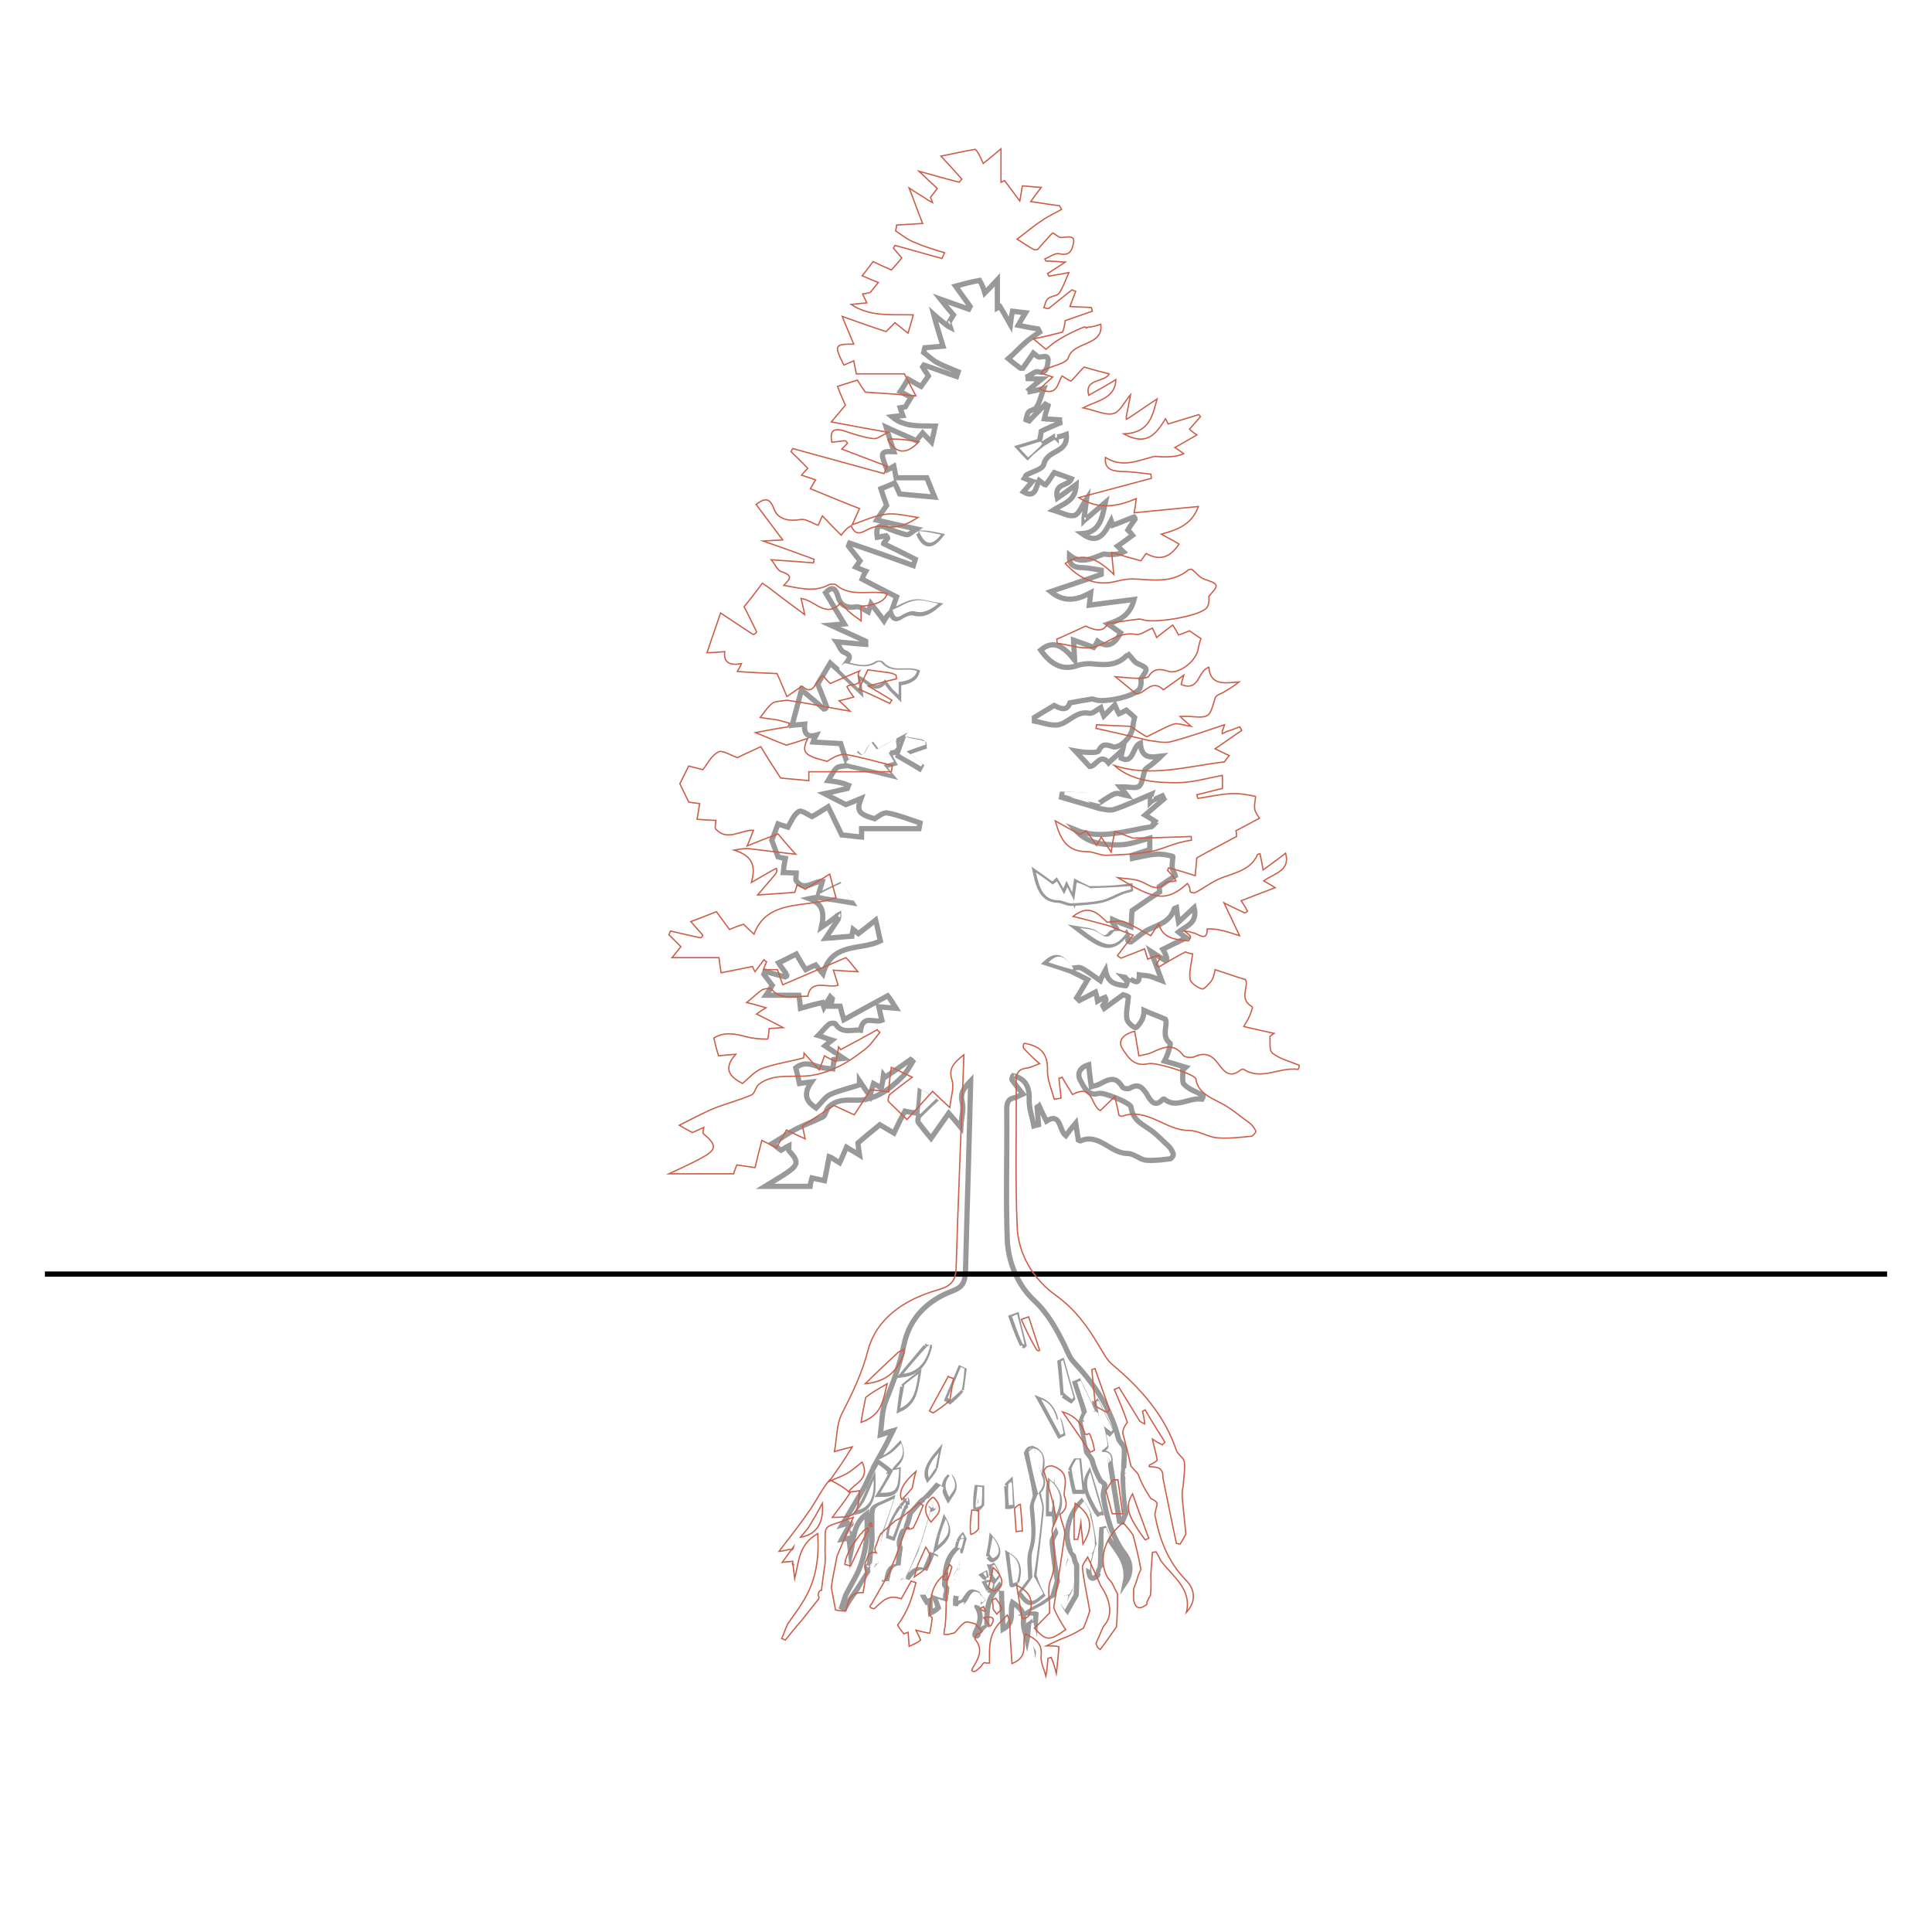 <?xml version="1.0" encoding="utf-8"?>
<!-- Generator: Adobe Illustrator 27.2.0, SVG Export Plug-In . SVG Version: 6.00 Build 0)  -->
<svg version="1.1" id="a" xmlns="http://www.w3.org/2000/svg" xmlns:xlink="http://www.w3.org/1999/xlink" x="0px" y="0px"
	 width="370px" height="370px" viewBox="0 0 370 370" style="enable-background:new 0 0 370 370;" xml:space="preserve">
<style type="text/css">
	.st0{fill:#FFFFFF;}
	.st1{fill:none;stroke:#999999;stroke-miterlimit:10;}
	.st2{fill:none;stroke:#000000;stroke-miterlimit:10;}
	.st3{fill:none;stroke:#CD5E48;stroke-width:0.25;stroke-miterlimit:10;}
</style>
<rect x="-45" y="-20.7" class="st0" width="454" height="418"/>
<path class="st1" d="M162.8,291.6c-0.6,0.2-1.2,0.3-1.5,0.4c1.4-2.4,2.9-4.8,4.3-7.3c0.8-1.6,1.4-3.3,2.5-4.9
	c1.1,0.7,1.9,1.4,2.7,2.2c-0.7,1.4-1.4,2.6-2.4,4.2c3.2,0,3.5-0.5,3.6-4.6c-0.4,0.1-0.9,0.2-1.5,0.2c0.8-1.5,2.9-2.1,1.8-5.1
	c-0.7,0.7-1.3,1.4-2,1.9c-0.7,0.5-1.6,0.9-2.4,1.3c0.5-0.9,1-1.8,1.5-2.7c0.5-0.9,0.9-1.8,1.6-3.2c-1.1,0.3-1.4,0.5-2.4,0.8
	c0.3-2.4,0.3-4.6,1-6.4c1.4-3.5,2.7-6.9,3.5-10.8c1.1-5.4,4.8-8.7,9.4-10.4c1.8-0.7,2.3-1.6,2.4-3.6c0.3-12,0.7-24.1,1-36.6
	c-1.3,1.4-2.1,2.3-1.6,4.2c0.3,1.3-0.2,2.9-0.3,4.7c-0.9-1.1-1.6-1.9-2.3-2.7c-1.1,1.6-2.3,3.2-3.4,4.8c-1-1.2-1.7-2.1-2.4-3
	c-0.2-0.2-0.1-0.6,0-1.2c1.2-1.2,2.2-2.2,3.1-3c-0.9-0.6-1.8-1.1-2.8-1.7c-0.1,1.2-0.2,2.7-0.4,4.1c-0.8-0.1-1.6-0.2-2.5-0.4
	c-0.6,1.1-1.3,2.5-2.1,4.2c-0.9-0.5-2-1.2-2.7-1.6c-1.2,1-2.6,2.1-4.2,3.5c0,0.2,0.1,0.9,0.3,2.3c-1.1-0.7-1.9-1.1-2.5-1.5
	c-0.4,0.9-0.8,2-1.3,3c-1-0.6-1.7-1.1-2-1.2c-0.3,1.7-0.6,3.1-0.9,4.6c-0.9-0.2-1.6-0.3-2.4-0.5c-0.2,0.7-0.4,1.5-0.4,1.6h-8.6
	c1.8-1.1,3-1.8,4.2-2.6c2.2-1.5,2.3-2.2,0.4-4.2c-0.1-0.1,0-0.5,0-1c-0.8,0.4-1.3,0.8-1.5,0.9c-0.6-0.4-1-0.8-1.7-1.3
	c1.7-1,3.2-2.1,4.8-2.9c1.6-0.8,3.3-1.4,4.9-2.2c0.5-0.3,0.6-1.4,1.1-1.9c1.7-1.6,3.7-1.3,5.7-1.3c1.4,0,2.9-0.5,4.2-1.2
	c1.5-0.8,2.9-2,4.2-3.3c0.8-0.8,1.4-1.9,2-2.9c-0.1-0.1-0.2-0.3-0.4-0.4c-1.6,1.1-3.2,2.3-4.9,3.4l-0.3-0.4
	c-0.1,0.8-0.2,1.5-0.4,2.5c-0.6-0.4-1.1-0.7-1.5-0.9c-0.2,0.7-0.5,1.5-0.7,2.4c-0.8-1.1-1.4-2-2-2.9c0,0.3,0,0.5-0.1,0.8
	c-1.8,0.6-3.7,1-5.5,1.8c-1,0.5-1.7,1.6-2.7,2.6c-1.5-1-2.8-2.3-0.9-5c-0.9,0.1-1.6,0.2-2.3,0.3c-0.2-0.9-0.4-1.9-0.7-3
	c1.5-1.2,2.9-0.7,4.4-0.2c0.9,0.3,1.8,0.3,2.7,0.4c0,0,0.1-0.9,0.2-1.6c0-0.2,0-0.2,0-0.2c0.5-0.1,1-0.1,1.9-0.2
	c-1.3-0.9-2.4-1.6-3.6-2.4c0.6-0.5,0.9-0.8,1.3-1.1c-1-0.3-1.9-0.7-2.6-0.9c0.7-0.7,1.3-1.5,2-2.1c0.3-0.3,1.2-0.3,1.3-0.1
	c1.3,2,3.2,1,4.8,1.2c0.5-3.1,2.6-1.3,4.1-1.9c-0.2-0.8-0.4-1.6-0.6-2.6c1,0.1,2,0.2,3.3,0.3c-0.7-1.1-1.1-1.8-1.6-2.4
	c-2.8,1.5-5.5,3-8.4,4.6c-0.3-1-0.5-1.8-0.7-2.6h-1.9c0.2-0.5,0.3-0.9,0.4-1.4c-0.1-0.1-0.2-0.2-0.4-0.4c-0.4,0.7-0.8,1.3-1.2,2
	c-0.1-0.3-0.2-0.6-0.3-0.9c-1.4,0.3-2.8,0.7-4.2,1.1c-0.1-1-0.2-1.9-0.3-2.5h-6.3c0.5-0.7,0.8-1.2,1.2-1.9c-0.5-0.7-1.1-1.4-1.6-2.1
	c0.1-0.2,0.1-0.4,0.2-0.6c1.2,0.4,2.5,0.7,3.9,1.1c0.3-0.1,0.3-0.3,0.3-0.4c-0.5-0.8-1.1-1.5-1.6-2.3c1.3-0.6,2.2-1.1,3.4-1.7
	c0.4,0.7,1,1.8,1.8,3c0.6-0.3,1.2-0.6,1.9-0.9c0.4,0.5,0.8,1,1.4,1.7c1.8-6.2,7.2-4.4,11-6.3c-0.3-1.2-0.5-2.4-0.9-4
	c-1,0.8-2,1.6-3.3,2.6c0,0-0.5-0.4-1-0.8c-0.1,0.6-0.3,1.1-0.3,1.3c-1.7,0.1-3.2,0.3-5,0.4c0.8-1.2,1.5-2.3,2.4-3.6
	c0.2-0.5,0.1-0.7,0.1-0.9c-0.2,0.1-0.4,0.2-0.5,0.4c-0.8,0.6-1.6,1.2-2.8,2c0.6-2.6,0.4-4.5-2.3-5.5c0.9-0.2,1.2-0.2,1.8-0.2
	c2.2,0.3,4.1,0.6,6.4,1c-0.9-1.4-1.6-2.3-2.4-3.4c-1.3,0.6-2.7,1.3-4.1,2c0.2-0.8,0.5-1.6,0.8-2.7c-1.7-0.1-3.5,2-5-0.1
	c-0.2-0.3,0-0.9,0-1.5c-0.8,0-1.6-0.1-2.5-0.1c0.1-1,0.2-1.7,0.4-2.7c-0.6-0.1-1.1-0.2-1.4-0.3c-0.4-1.1-0.8-2.1-1.2-3.2
	c0.3-0.7,0.7-1.7,1.2-3.1c0.5,0.2,1.3,0.4,1.9,0.6c0.6-1,1.1-2.4,2.1-3c0.5-0.3,1.7,0.6,2.5,1c0.9-0.5,1.8-1.1,3.1-1.9
	c0.9,1.8,1.8,3.8,2.6,5.4c1.3,0.1,2.4,0.3,3.8,0.4v-1.6h11l0.2-1.1c-2.1-0.7-4.1-1.5-6.2-1.9c-0.8-0.2-1.7,0.6-2.5,1.1
	c-3.1-0.9-3.5-1.5-2.6-3.9c-1,0.4-2.1,0.9-2.9,1.2c-1.3-0.7-2.6-1.3-4.1-2.1c1.5-0.3,2.9-0.7,4.4-1c0.1-0.2,0.1-0.4,0.2-0.6
	c-0.5-0.2-1-0.4-1.5-0.5c-0.8-0.2-1.6-0.3-2.4-0.4c0.5-0.8,0.9-1.7,1.6-2.4c0.4-0.4,1.1-0.3,2-0.5c2.9,0.6,5.6,1.2,8.4,1.9
	c-0.6-0.7-1-1.2-1.4-1.7c0.6-0.2,1.2-0.4,2-0.6c-0.4-0.7-0.7-1.2-0.9-1.8c0.1-0.1,0.2-0.2,0.4-0.2c2.2-0.2,0.6-1.5,1.3-2.4
	c-1.7,0.9-2.8,1.5-3.9,2.2c-0.3-0.4-0.6-0.8-1-1.3c-1.1,0.8-1.2,3.6-2.8,1.8c-0.8,0.7-1.4,1.2-2,1.8c-0.4-1.3-0.9-2.5-1.3-3.9
	c-1.6-0.1-3.4-0.2-5.3-0.3c0.1-0.3,0.3-0.7,0.6-1.3c-1.5,0.4-2.4-0.1-2.2-2.1c-0.9,0.1-1.7,0.1-2.4,0.2c0.6-2.2,1.1-4.2,1.8-6.8
	c1.6,1.4,2.9,2.4,4.3,3.7c0.3,0,0.4-0.2,0.5-0.5c-0.6-1.5-1.1-2.9-1.7-4.3c0.7-1.2,1.5-2.5,2.4-4c0.2,0.2,0.8,0.7,1.5,1.3
	c1.3,1.3,2.5,2.4,4.2,4c-0.2-1.4-0.3-2-0.5-2.8c1.9,0.4,3.3,3.5,5.3,0.8c0.5,0.6,0.8,1.2,1.2,1.6c0.4,0.4,0.8,0.8,1.4,1.4v-2.5
	c2-0.2,3.2-0.9,3.5-2.1c-2.2-0.7-4.8,0.7-6.8-1.6c-0.2-0.2-0.7-0.1-0.9,0c-2,1.3-4,0.6-6,0.1c0.6-0.9,1.5-1.6-0.3-2.3
	c-0.6-0.2-0.9-1.3-1.4-2c2.2,0.2,3.9,0.4,5.6,0.5l0-0.6c-2.1-1-4.2-1.9-6.8-3.1c1.1-0.1,1.7-0.1,2.7-0.2c-1.3-2.1-2.4-4-3.6-6
	c0.9-0.9,1.8-1.4,2.4,0.8c0.5,1.8,1.9,2.2,3.5,1.9c0.7-0.1,1.5,0.6,2.3,1c0.1-0.3,0.2-0.7,0.5-1.6c1,1.3,1.8,2.3,2.5,3.3
	c0.4-0.7,0.8-1.3,1.3-1.6c0.5,1.6,1.2,1.3,2.1,0.7c0.7-0.4,1.6-0.8,2.3-0.6c1.9,0.5,3.2-0.4,4.5-1.5c-1.5-0.2-3-0.8-4.4-0.6
	c-1.5,0.2-2.9,1.2-4.4,1.8c0.3-0.8,0.6-1.6,1-2.8c-2.2-1.1-4.3-2.2-6.6-3.4c0.2-0.5,0.4-1,0.7-1.5c-0.6-0.2-1.2-0.5-1.9-0.8
	c0.3-0.4,0.5-0.8,0.8-1.2c-0.7-0.9-1.5-1.9-2.2-2.8c0.1-0.2,0.1-0.4,0.2-0.6c4.1,1.4,8.1,2.8,12.2,4.3c0.1-0.4,0.3-0.8,0.4-1.2
	c-2-1-4-2-6.1-3c0-0.1,0.3-0.4,0.8-1c0-0.3-0.2-0.4-0.3-0.5c-0.6,0.1-1.1,0.2-1.7,0.3c-0.3-1.9,0.2-2.6,1.8-1.8
	c1.2,0.5,2.5,1,3.8,1.3c0.5,0.1,1.1-0.6,1.9-1.1c-2.8-0.6-5-1.1-7.6-1.7c0.7-1.1,1.3-2,1.9-2.8c-0.3-0.8-0.7-2-1.1-3.2
	c1-0.4,1.8-0.7,2.6-1.1c0.4,0.7,0.7,1.4,1,2.1c2.2,0.2,4.3,0.4,6.7,0.6c-0.7-1.7-1.2-2.9-1.5-3.7h-5.9c-0.1-0.5-0.2-1.3-0.4-2.2
	c-0.5,0.3-0.9,0.5-1.3,0.7c-1.4-3.4-1.3-3.6,1.3-3.5c-0.4-1.3-0.9-2.7-1.5-4.7c2.1,1,3.9,1.7,5.8,2.6c0.3-0.4,0.7-0.9,1.2-1.5
	c0.6,0.6,1,1.1,1.7,1.8c0.3-1.2,0.5-2.2,0.7-3.1c-3-0.1-5.8,0.3-8.3-1.8c0.7-0.1,1.3-0.1,2.1-0.2c-0.2-0.5-0.3-0.9-0.5-1.5
	c0.6-0.1,1.1-0.2,1-0.2c0.5-0.9,0.8-1.3,1.1-1.8c-0.7-0.4-1.4-0.7-2.1-1.1c0.5-0.7,0.9-1.4,1.5-2.4c0.7,0.4,1.7,1,2.5,1.4
	c0.5-0.7,0.9-1.3,1.4-2c-0.2-0.4-0.7-1-1.1-1.7c0.1-0.1,0.1-0.3,0.2-0.4c2.1,0.7,4.2,1.5,6.3,2.2c0.1-0.3,0.2-0.6,0.3-0.9
	c-1.4-0.6-2.8-1.1-4.1-1.8c-0.9-0.5-1.7-1.3-2.5-1.9c0.1-0.3,0.1-0.6,0.2-0.9c1.2-0.1,2.4-0.2,3.5-0.3c-0.6-2-1.2-3.8-1.8-6.1
	c1,0.9,1.7,1.4,2.5,2.1c0.4,0.3,0.5,0.3,0.7,0.4c-0.1-0.3-0.2-0.6-0.3-0.9c0.3-0.5,0.6-1,0.9-1.5c-0.7-0.8-1.4-1.6-2.5-3
	c2.2,0.8,3.8,1.3,5.4,1.9c0.1-0.2,0.2-0.3,0.3-0.5c-1-1.4-2-2.8-2.8-3.9c1.5-0.4,2.9-0.8,4.6-1.1c0.5,0.8,0.8,1.7,1,2.4
	c0.7-0.7,1.4-1.4,2.4-2.5V59c0.2-0.1,0.3-0.2,0.5-0.3c0.7,1.1,1.3,2.3,2,3.5c0.1-0.8,0.2-1.7,0.4-2.6c0.9,0.1,1.6,0.2,2.5,0.3
	c-0.5,0.8-0.9,1.5-1.4,2.4c1.4,0.3,2.6,0.5,3.8,0.7l0.3,0.6c-0.9,0.6-1.8,1.2-2.6,1.9c-1.2,1-2.2,2.2-3.4,3.2
	c0.7,0.6,1.5,1.2,2.3,1.8c0.1,0.1,0.2,0,0.5,0c0.6-0.9,1.3-1.8,2-2.9c0.4,0.3,0.8,0.8,1.2,0.8c0.8-0.1,1.8-0.5,1.6,0.9
	c-0.1,0.7-0.2,2.4-1.9,1.9c-0.5-0.2-1.3,0.6-2,0.9c0,0.1,0.1,0.2,0.1,0.4c0.8,0,1.5,0.1,2.6,0.1c-1,0.8-1.7,1.4-2.4,2
	c0.1,0.1,0.2,0.3,0.2,0.4c0.6-0.1,1.3-0.3,2.6-0.6c-0.6,1.6-0.8,2.7-1.4,3.6c-0.3,0.5-1.1,0.5-1.5,0.9c-0.3,0.4-0.4,1-0.5,1.5
	c0.2,0.1,0.4,0.1,0.6,0.2c1-1.1,2.1-2.1,3.1-3.2c0.2,0.1,0.3,0.2,0.5,0.3c-0.3,0.9-0.5,1.7-0.7,2.5c0.8,0.1,1.8,0.1,2.9,0.2
	c0,0.2,0.1,0.4,0.1,0.6c-1.2,0.5-2.4,1-3.6,1.6c-0.1,0.6-0.1,1.2-0.4,1.9c-1.3,0.4-2.5,0.8-3.9,1.2c0.7,0.8,1.2,1.3,1.7,1.8
	c0.5-0.5,0.9-1,1.4-1.3c0.4-0.4,0.9-0.7,1.5-1.2c0.8-0.5,1.5-0.9,2.3-1.4c0.2,0.1,0.2,0.1,0.3,0.2c0-0.1,0-0.2,0.1-0.1
	c0.7-0.1,1.3-0.3,1.8-0.5c0.4,3.7-3.6,2.8-4.3,5.7c-0.2,1-2.2,1.4-3.4,2.1c-0.1,0.1-0.1,0.3-0.3,0.6c0.5,0.2,0.9,0.4,1.5,0.6
	c-0.6,0.7-1.1,1.3-1.7,2c2.4,1.4,2.4-1.1,3-2.2c0.4,0.3,1.1,0.9,1.2,0.9c0.7-0.8,1.2-1.7,1.7-2.4c1.2,0.4,2.2,0.8,3.3,1.2
	c-0.6,1.5-3.4,0.7-2.7,3.7c1.3-0.9,2.4-1.7,3.6-2.6c-0.1,3.2-2.4,3.6-4.4,4.9c1.7,0.5,3,1.3,4.1,1c0.9-0.3,1.4-1.9,2.3-3.2
	c-0.2,1.4-0.3,2.5-0.5,3.7c0,0.3,0,0.4,0,0.5c0.1-0.1,0.2-0.2,0.5-0.4c1.3-1.1,2.4-2.1,3.6-3.1c-0.6,2.8-1,5.8-4.5,6
	c3.2,2.3,4.4-0.2,5.6-2.5c0.1,0.3,0.2,0.6,0.3,0.9c1.4-0.5,2.7-1.1,4.1-1.6c0.1,0.1,0.2,0.3,0.2,0.4c-0.5,0.7-1,1.4-1.4,2.1
	c0.3,0.3,0.6,0.6,0.9,1c-1.1,0.8-2,1.5-2.9,2.1c0.4,0.4,0.8,0.7,1.2,1.1c-1,0.5-1.9,0.5-2.8,0.5c-0.5,0-0.9-0.2-1.3,0
	c-2.1,0.8-4.1,1.9-6.3,0.1c-0.1,1.8,0.7,2.3,2.1,2.4c1.3,0,2.7,0.3,4,0.5l0,0.8c-3.1,1.1-6.2,2.1-9.7,3.3c2.7,2.2,5.1,1.6,7.7,0.2
	c-0.1,0.9-0.2,1.5-0.3,2.4c2.9-0.4,5.6-0.7,8.6-1.1c-0.8,3-2.6,3.9-5,4.7c0.9,0.6,1.8,1.3,2.4,1.7c-1.2,2.4-2.7,2.9-4.4,1.6
	c-0.3,0.6-0.6,1.1-0.7,1.2c-1.3-0.5-2.5-0.9-3.9-1.4c0.1,1.4,0.1,2.1,0.2,3.8c-2.1-2.6-4-4-6.5-1.9c1.8,2.5,3.9,4,6.9,3
	c0.8-0.3,1.7-0.4,2.6-0.4c2.4,0.2,4.9,0.6,6.9-1.5c0.1-0.1,0.4-0.1,0.5-0.2c0.6,0.6,1,1.4,1.7,1.7c2,0.9,2,0.9,0.6,2.9
	c0.1,0.8,0,1.7-0.4,2.1c-1.2,1.4-6.8,2.5-8.4,1.9c-0.3-0.1-0.5-0.2-0.8-0.1c-1.2,0.2-2.4,0.4-4,0.7c-0.6,1.8-2,1-3,0.5
	c-1.5,0.9-2.7,1.6-3.8,2.3c0,0.2,0,0.5,0,0.7c1.7,0.3,3.5,1.1,5,0.6c1.8-0.6,3.2-2.6,5.5-2.1c0.7,0.1,1.5-0.7,2.2-1.1
	c0.2,0.7,0.4,1.1,0.6,1.6c0.8-0.8,1.4-1.4,2.1-2.1c0.3,0.7,0.5,1.2,0.8,1.7c0.7-0.3,1.2-0.6,1.4-0.7c0.7,0.6,1.2,1,1.6,1.4
	c-0.1,0.5-0.3,1-0.3,1.6c-0.3,2.5-2.8,4.4-3.9,4c-1.1-0.4-2-0.7-2.7,0.8c-0.2,0.3-1,0.3-1.6,0.3c-0.9,0-1.8-0.1-2.9-0.3
	c1.1,1.2,2,2.1,2.8,3c1.2,0,2-2.7,3.6-0.7c0.7-0.7,1.6-1.4,2.7-2.5c-0.2,0.9-0.3,1.2-0.3,1.6c2.5,1.2,2.1-2.3,3.7-2.9
	c0.2,3.2,2.2,2.7,4,2.5c-0.7,0.7-1.4,1.2-2.1,1.8c-0.4,0.3-1,0.6-1.1,1c-0.8,3.4-0.7,3.4-3.6,3.1c-0.3,0-0.6,0-1.1,0
	c0.5,0.6,0.9,1,1.4,1.7c-1-0.2-1.8-0.6-2.4-0.4c-1.2,0.5-2.3,1.4-3.5,2.1c-1-0.7-1.8-1.5-2.1-1.8c-1.9-0.1-3.2-0.2-4.5-0.2l-0.1,0.6
	c2.3,0.7,4.6,1.3,7.1,2.1c1.1,0.2,2.2,0.5,3,0.2c2.4-0.8,4.7-1.9,7.1-2.9c-0.1,0.3-0.1,0.6-0.2,1c0,0.3,0,0.4,0,0.5
	c0.1-0.1,0.3-0.2,0.6-0.4c0.7-0.3,1.2-0.6,1.7-0.8c0.1,0.2,0.2,0.4,0.3,0.6c-1.2,1-2.3,2-3.6,3.1c0.9,0.5,1.4,0.9,1.9,1.2
	c-0.4,0.6-0.7,1.1-0.6,1c-5.1,0.8-9.9,2.6-14.7,0.6c2.4,2.7,5.4,2.9,8.3,2.9c2.1,0,4.1-0.8,6-1.3v2.2c-1,0.3-2.2,0.7-3.4,1.1
	c0,0.2,0.1,0.4,0.1,0.6c1.5-0.3,2.9-0.7,4.4-0.8c1.1-0.1,2.2,0.1,3.3,0.4c0.1,0-0.2,1.5-0.1,2.2c0.1,0.6,0.5,1.1,0.6,1.5
	c-1.1,0.7-2.1,1.4-3.1,2.1c0,0.4,0.1,0.9,0.1,1c-2,1.3-3.7,2.5-5.3,3.6c-0.1,1-0.1,2.1-0.2,3.1c-1.4-0.5-2.4-0.9-3.5-1.4
	c0,0.2-0.1,0.3-0.1,0.5c0.4,0.5,0.8,1.1,1.1,1.8c-0.5,0.2-1.1,0.1-1.3,0.3c-1.2,1.7-2.1,0.6-3.2-0.1c-0.9-0.5-2.1-0.5-3.2-0.7
	c4.7,3.6,6.4,4.4,9.3,0.9c0.2,0.4,0.4,0.8,0.3,1.3c0.1,0.2,0.3,0.3,0.6,0.3c1.3-0.9,2.4-2,3.6-2.5c1.9-0.9,3.9-1.4,4.7-3.9
	c0,0,0.1-0.1,0.4-0.2c0.1,0.9,0.2,1.7,0.4,2.8c1.1-1,2-1.9,3-2.8c0.7,3.1-1.6,3.5-3,4.7c0.5,0.4,0.9,0.7,1.5,1.1
	c-1.7,0.8-3.1,1.5-4.5,2.2c0.3,0.5,0.6,1.1,0.8,1.8c-0.1,0.2-0.2,0.3-0.4,0.3c-1-0.6-1.8-1.1-2.7-1.7c0.7,1.9,1.3,3.4,2.1,5.6
	c-1.3-0.5-2-0.8-2.6-0.9c-0.5-0.1-1.1-0.1-1.7-0.2c0,2.4-1.3,0.8-2.1,0.7c-0.3-0.2-0.5-0.2-1-0.3c0.4,0.4,0.6,0.6,0.8,0.9
	c-0.1,0.4-0.2,0.8-0.3,0.8c-1.6-0.3-3.4-0.2-3.9-3c-0.6,1.1-0.9,1.7-1,2c-1.3-0.9-2.4-1.8-3.6-2.4c-0.6-0.3-1.4,0.1-2.2,0
	c-1.2-1.6-2.3-3.1-4.6-1c1.8,0.6,3.2,1,4.8,1.6c1.2,0.6,2.4,1.2,3.2,1.6c-0.8,1.3-1.4,2.4-2.1,3.5c0.2,0.2,0.3,0.3,0.5,0.5
	c1-0.5,2-1,3.1-1.6c0.2,0.6,0.3,1.1,0.4,1.7c0.5-0.3,0.9-0.5,1.4-0.7c0.1,0.2,0.2,0.2,0.2,0.5c-0.2,0.5-0.4,0.8-0.6,1.1
	c0.1,0.2,0.2,0.3,0.3,0.5c1.2-0.9,2.4-1.7,3.6-2.6c0.4,0.1,0.9,0.3,1,0.4c-0.1,1.5-0.5,2.9-0.3,4.2c0.1,0.6,0.9,1.4,1.6,1.7
	c0.3,0.1,1-0.9,1.3-1.5c0.3-0.6,0.4-1.4,0.4-1.8c1.3,0.6,2.5,1,4.1,1.7c0.5,1-0.9,3.3,0.9,4.6c0.1,0.1-0.2,1.2-0.4,1.8
	c-0.2,0.6-0.5,1.2-0.7,1.6c1.5,0.4,2.8,0.8,4.1,1.2c-0.2,0.2-0.4,0.3-0.6,0.5c0.1,1-0.2,2.4,0.3,2.8c1,1,2.4,1.4,3.6,2.1
	c0,0.2,0,0.4-0.2,0.7c-2.5-0.4-4.9,1.9-7.2,0c-0.1-0.1-0.3,0-0.4,0.1c-1.5,1.6-2.3,0.1-3-1.1c-0.9-1.4-1.7-2-3.2-1.1
	c-0.4,0.2-1.3,0.1-1.5-0.3c-1.3-2.2-2.8-1.3-4.3-0.5c-0.5,0.3-1,0.3-1.6,0.5c-0.2-1.5-0.4-2.8-0.5-4.2c-1.7,0.5-2.3,1.7-1.6,3
	c0.7,1.3,1.5,3.1,3.5,2.5c0.9-0.3,6.1,1.8,6.2,2.6c0.3,2.3,1.8,3.1,3.3,4.1c1.4,0.9,2.6,2.2,3.9,3.4c0.4,0.4,0.7,0.9,0.9,1.5
	c0.1,0.2-0.3,0.8-0.5,0.9c-1.5,0.2-3.1,0.4-4.6,0.3c-1.3-0.1-2.4-1.3-3.7-1.3c-3.2,0-5.5-4-9-2.4c-0.1,0-0.2-0.1-0.4-0.2
	c-0.1-0.9-0.3-1.8-0.5-3.2c-0.9,1.1-1.4,1.7-1.9,2.4c-1.3-1-0.9-4.6-3.7-2.8c-0.5-1-1-2-1.4-2.9c-0.1,0.1-0.3,0.1-0.4,0.2
	c0.1,1.1,0.2,2.2,0.3,3.4c-0.3,0.1-0.6,0.1-0.9,0.2c-0.3-1.6-0.9-3.2-0.9-4.8c0.1-2.6-0.6-4.2-3.1-4.8c-0.1,0.1-0.2,0.4-0.2,0.8
	c0.7,1,1.3,1.7,2.1,2.7c-0.7,0.3-1.1,0.6-1.5,0.7c-1.2,0.2-1.6,0.8-1.6,2.2c0.1,8.3-0.2,16.6,0.1,25c0.2,4.5,2.1,8.8,5.1,11.6
	c2.7,2.5,4.3,5.5,5.9,8.7c0.5,1.1,1,2.4,1.8,3.2c3.8,4.1,7,8.7,8.5,14.6c0.2,0.7,1,1.2,1.1,1.9c0.1,1.3-0.1,2.6-0.1,4.1
	c0,0.4-0.1,0.6-0.1,1c0,0.4,0,0.6,0,1c0.1,2.2,0.3,4.2,0.5,6.3c-0.3,0.7-0.5,1.2-0.7,1.7c-0.2,0-0.3,0-0.5-0.1
	c-0.6-3.7-1.2-7.4-1.8-11.3c0.1-1.7-0.7-1.9-1.8-1.9c0-0.1,0-0.4,0.1-0.4c0.4-0.3,0.9-0.6,0.9-0.8c-0.2-1.2-0.5-2.5-0.6-3.5
	c0.5,0.4,0.9,0.7,1.3,1c0.1-0.1,0.2-0.3,0.3-0.4c-0.9-1.8-1.8-3.7-2.7-5.5c-0.1,0.1-0.2,0.2-0.4,0.2c0.1,0.8,0.3,1.5,0.3,2.1
	c-0.3-0.2-0.4-0.3-0.6-0.5c-1-2-1.9-3.9-2.8-5.8c-0.2,0.1-0.4,0.2-0.7,0.3c0.6,1.9,1.3,3.7,1.8,5.7c-0.3,0.6-0.5,1.1-0.7,1.8
	c0.4,2,0.8,3.7,1.1,5.7c0.4,0.5,0.7,0.9,1,1.4c0.4,1.5,1,2.8,1.7,4.1c0.4,0.2,0.6,0.4,0.8,0.8c-0.1,0.8-0.4,1.5-0.3,2.2
	c0.6,4,1.7,7.8,4.1,11c1.2,1.6,1.4,3.6,0.1,5.5c0.8-3.9-1.7-6.1-3.4-8.8c-0.2-0.6-0.4-1-0.6-1.5l-0.5,0.1c-0.1,1.1-0.1,2.3-0.2,3.6
	c0,1.4,0,2.5-0.1,3.7c-0.2,0.3-0.3,0.6-0.4,1c0,0.2,0,0.3-0.1,0.5c-1,1-1.5,0.6-1.7-0.8c0-0.7,0-1.2,0-1.9c0.2-0.5,0.3-0.9,0.4-1.5
	c0.2-0.7,0.3-1.2,0.6-1.9c-0.3-2-0.6-3.8-1.1-5.9c-0.4-0.8-0.9-1.5-1.3-2.1c-2.6,2.6-3.4,6.4-2.1,9.4c0.2,0.4,0.4,0.6,0.6,1
	c0.1,0.3,0.2,0.5,0.2,0.8c0.1,0.4,0.3,0.6,0.4,1c0,2,0,3.8-0.1,5.7c-0.8,1.3-1.4,2.5-2.2,3.8c-0.3-0.3-0.5-0.6-0.6-1
	c0.4-1,0.6-1.9,1-2.8c1.3-1.7,1.1-4.2-0.3-7c-0.6-1.7-1.1-3.1-1.8-4.9c-0.3,0.6-0.8,1.3-0.7,1.9c0.2,2.4,0.6,4.7,1,7.3
	c-0.3,1.1-0.6,2-0.9,3c0,0,0,0-0.1,0.1c-0.8,0.6-1.5,1.1-2.3,1.6c-0.8,0.4-1.5,0.8-2.5,1.4c0.9,0,1.3,0,1.7,0.2
	c-0.1,1.7-0.2,3.2-0.3,4.6c-0.2-1.1-0.4-1.9-0.7-2.8c-0.1,0.1-0.3,0.1-0.4,0.2c-0.1,1.1-0.1,2.1-0.3,3c-0.3-1.3-0.8-2.5-0.7-3.6
	c0.2-2-0.8-2.7-2.1-3.6c-0.6,1.6,0.6,3.8-1.8,5.1c-0.1-2.7-0.3-4.9-0.3-7.2c-0.1-0.5-0.2-0.8-0.4-1.1c-0.3,0.4-0.6,0.7-1,1.2
	c-1.6,2.2-1.4,4.6-1.4,7c-0.3,0-0.5,0-0.7-0.1c-0.2,0.1-0.2,0.3-0.4,0.6c-0.3,0.4-0.5,0.6-0.8,0.9c-0.3,0-0.4,0-0.4-0.2
	c0-0.2,0-0.3,0.1-0.5c0.8-1.6,1.4-3.1,0.3-4.9c0.1-0.4,0.1-0.6,0.3-0.8c0.3-0.1,0.5-0.3,0.7-0.5c-0.3-0.3-0.6-0.7-0.9-1.2
	c-0.5-0.2-1.1-0.5-1.4-0.2c-0.5,0.4-0.9,1.2-1.4,1.8c-0.1,0-0.2,0.1-0.3,0.1c-0.5,0.1-0.8,0.3-1.1,0.2c0-0.5,0-0.8,0.1-1.3
	c0.1-1.8,0.1-3.5,0.1-5.4c0-0.4,0-0.6,0-1.1c0.1-1,0.1-1.8,0.1-2.8c-1.7,1.6-2.3,3.1-2.4,7c0.1,0.2,0.2,0.3,0.4,0.6
	c0,0.5,0,0.9-0.2,1.4c0,0.5,0,0.9-0.2,1.2c-0.7-0.2-1.3-0.3-1.8-0.5c0.2,0.5,0.4,1,0.6,1.7c-0.4,0.4-0.9,0.7-1.5,1
	c-0.1-1.1-0.1-1.7-0.1-2.4c-0.2,0.1-0.4,0.2-0.6,0.3c-0.3-0.5-0.7-1-0.8-1.5c1.4-2.3,1.9-4.7,2.4-7.2c-0.2-0.1-0.4-0.2-0.7-0.3
	c-0.4,1-0.9,2-1.3,3.1c-1.8-0.9-2.6,0.5-3.6,1.7c-0.3-0.1-0.5-0.2-0.6-0.3c0-0.1,0.1-0.3,0.2-0.4c0.8-1.7,1.5-3.3,2.3-5
	c0.4-0.9,0.6-1.8,0.9-2.7c0.6-1.8,1-3.5,1.5-5.3c0.2,0,0.3,0,0.3,0c0,0,0,0,0,0.1c0.1,0.1,0.3,0,0.6-0.2c0.5-1.3,0.9-2.6,1.3-3.9
	c-0.2-0.1-0.4-0.3-0.6-0.4c-0.7,0.8-1.4,1.6-2.3,2.5c-0.3,0.2-0.5,0.3-0.8,0.6c-0.7,0.8-1.3,1.5-2,2.4c-0.2,0.8-0.4,1.5-0.7,2.3
	c-0.1,0.4,0,0.6,0.1,0.9c0,0,0,0-0.2-0.1c-0.4,0-0.5,0.1-0.7,0.3c-0.2,0.5-0.3,0.9-0.5,1.5c-0.1,0.5-0.1,0.8,0,1.3
	c0,0.1,0.2,0.1,0.1,0.3c-0.2,1.3-0.3,2.4-0.4,3.5c-2-0.1-1.9,1.7-2.3,3.1c-0.6,0-1,0-1.4-0.2c-0.2-1.3-0.4-2.5-0.6-3.8
	c0.2-1.9,0.5-3.5,0.8-5.3c0.8-2.3,1.5-4.4,2.2-6.6c-4.5,2.1-3.6,0.7-3.7,5.8c0,0.6,0,1.3,0,2.1c-0.2,1.7-0.4,3.2-0.5,4.7
	c0,0,0-0.1-0.1-0.1c-0.2,0.2-0.3,0.4-0.3,0.8c0.1,0.3,0.1,0.4,0.1,0.6c-0.9,1.4-1.6,2.6-2.5,3.9c-0.8,1.1-1.4,2.1-2,3.1
	c-0.2-0.1-0.3-0.2-0.5-0.3c0.3-0.8,0.5-1.6,0.8-2.4c0.7-1.3,1.4-2.6,2.1-3.9c1.7-3.6,2.2-7.4,1.9-11.6c-2.6,1.9-2.5,4.8-3.1,7.6
	c-0.1-0.9-0.2-1.8-0.3-2.9c-0.4,0-0.8,0.1-1.4,0.2c0.5-1,1-1.7,1.5-2.7C163.2,291.9,163,291.7,162.8,291.6 M172.6,288.5
	c-0.1,0.2-0.1,0.3-0.4,0.6c-0.9,1.6-1.9,3.2-2,5.1c0.3,0.1,0.5,0.2,0.8,0.3c0.6-1.7,1.2-3.5,2-5.4c0-0.2,0.1-0.3,0.4-0.6l-0.1-0.6
	C173,288.1,172.9,288.2,172.6,288.5 M183.6,295.3c-0.1,0.5-0.2,0.9-0.3,1.4c0.2,0.1,0.4,0.1,0.7,0.2c0.2-0.6,0.3-1.3,0.6-2.2
	c-0.1-0.2-0.2-0.3-0.3-0.5C184.1,294.4,183.9,294.7,183.6,295.3 M192.8,284.6c0.1,1.3,0.2,2.6,0.2,3.9c0.3,0,0.5,0,0.8-0.1
	c-0.1-1.4-0.2-2.8-0.3-4.5C193.4,284,193.1,284.1,192.8,284.6 M186.9,289.1c0.3-0.2,0.7-0.4,1.1-1V285c-0.3,0-0.6-0.1-0.9-0.1
	C186.9,286.2,186.8,287.6,186.9,289.1 M177.3,257.9c-1.5,1.8-3,3.6-4.5,5.4c3-0.4,4.4-2.3,5.2-5.4c0-0.1-0.1-0.3-0.1-0.4
	C177.9,257.6,177.7,257.7,177.3,257.9 M199.4,282.4c0-1.8,0.9-4-1.7-5c0,0-0.2,0.1-0.5,0.1c-0.2,0.1-0.4,0.3-0.6,0.8
	c0.6,2.6,1.3,5.2,1.7,8.2c-0.2,0.8-0.6,1.5-0.6,2.3c0.2,2.7,0.7,5.4-0.2,8.2c-0.5,1.6-0.1,3.5-0.1,5.6c-0.7,0.9-1.4,1.7-2,2.6
	c1.6,2.2,1.9,2.2,4.2,0.3c-0.6-1.1-1.1-2.2-1.6-3.8c0.5-4.2,1-8.3,1.4-12.5c0.1-1-0.4-2-0.6-3.5
	C199.7,284.9,199.9,283.9,199.4,282.4 M208.5,170.2c-0.7-0.4-1.5-0.7-2.4-1.2c-0.2,1.3-0.3,2.3-0.5,3.5c-0.6-1.1-0.9-1.8-1.3-2.6
	c-0.2,0.5-0.4,0.9-0.6,1.4c-0.5-0.9-0.9-1.7-1.4-2.5c-0.4,0.4-0.8,0.6-0.8,0.6c-1.1-0.8-1.9-1.4-3.2-2.3c0.7,3.3,1.6,5.2,4.3,5.3
	c0.8,0,1.7,0.6,2.5,0.6c2-0.1,3.9-0.2,5.8-0.6c1.3-0.3,2.6-1,3.9-1.6c0.5-0.2,1.1-0.3,1.7-0.5c0-0.2-0.1-0.4-0.1-0.6
	C213.8,170.1,211.3,170.2,208.5,170.2 M175.4,141.9c-0.7-0.1-1.3-0.2-2.2-0.4c-0.4,1.1-0.8,2.1-1.2,3.3c1.4,0.8,2.8,1.6,4.1,2.4
	c0.1-0.2,0.2-0.3,0.3-0.5c-1-0.8-2-1.6-3.1-2.4c1.3-0.5,2.5-0.9,3.7-1.3c0-0.2,0-0.4-0.1-0.6C176.6,142.1,176.2,142,175.4,141.9
	 M172.9,265.6c-0.2,1.3-0.4,2.6-0.6,4.3c2.8-1.3,3-3.7,3.5-6.6C174.6,264.2,173.9,264.8,172.9,265.6 M202.7,271.8
	c-0.1,0.1-0.2,0.2-0.3,0.2c-0.1,0-0.2,0-0.2-0.1c-0.5-2-1.5-3.2-3-3.8c1.4,2.6,2.6,4.7,3.7,6.8c0.2-0.1,0.4-0.2,0.6-0.3
	C203.3,273.7,203.1,272.6,202.7,271.8 M200.8,286.7v3.2c0.2,0,0.3,0,0.5,0c0.1-0.8,0.2-1.6,0.4-2.7c0.1,1.4,0.2,2.3,0.3,3.6
	c1.5-3,1.1-5-1-6.9C200.8,284.6,200.8,285.5,200.8,286.7 M184.1,266.2c0.2-1.3,0.3-2.5,0.5-3.8c-0.2-0.1-0.5-0.2-0.7-0.3
	c-0.8,2-1.7,3.9-2.5,5.9c0.2,0.1,0.3,0.3,0.5,0.4C182.6,267.8,183.3,267.2,184.1,266.2 M209.3,288.2c0.3,0.6,0.6,1.2,1,1.7
	c0.2-0.1,0.3-0.2,0.5-0.2c-0.7-2.5-1.4-5-2.2-7.5C207.4,284.4,208.3,286.2,209.3,288.2 M205,281.7c0.3,1.3,0.5,2.6,0.8,3.9h1.4
	c-0.2-2-0.4-3.9-0.6-5.8c-0.2,0-0.4,0-0.6,0C205.7,280.3,205.4,280.8,205,281.7 M203.6,267.2c0.5,0.3,1,0.7,1.5,1
	c0.1-0.1,0.2-0.3,0.3-0.4c-0.7-2.4-1.3-4.7-2-7.1l-0.4,0.2C203.2,262.9,203.4,264.8,203.6,267.2 M194.7,303c0.5-2,0.7-3.8-1.6-5.2
	c0.3,2.1,0.5,3.9,0.7,5.7C193.8,303.5,194.3,303.4,194.7,303 M179.1,281.1c0.2-0.9,0.3-1.9,0.5-2.8c-1.7,2-2.4,3.6-1.9,4.8
	C178.2,282.5,178.6,282,179.1,281.1 M175.9,102.1c1.1,2.6,2.5,2.7,4.2,0.5C178.7,102.3,177.3,102,175.9,102.1 M181.9,282.7
	c-1.3,1.2-1.3,2.5-0.3,4.3c0.5-0.8,1.1-1.5,1.1-2.1C182.8,284,182.4,283.2,181.9,282.7 M195.8,257.6c0.1,0,0.1,0.1,0.2,0.1
	c0,0,0.1-0.1,0.1-0.1c-0.5-1.9-1-3.8-1.4-5.7c-0.3,0.1-0.7,0.3-1,0.4C194.3,254,194.9,255.7,195.8,257.6 M165.2,287.9
	c-0.3,0.5-0.6,1-1,1.6c2.1-0.5,3.1-2.5,3-5.8C166.5,285.1,166,286.4,165.2,287.9 M189.3,298.1c0.2,0.2,0.6,0.7,0.7,0.6
	c1.5-0.6,1.4-2.2-0.1-4C189.8,295.6,189.6,296.6,189.3,298.1 M179.9,294.2c-0.1,0.6-0.3,1.1-0.5,2.1c1.8-1.5,2.8-2.7,1.5-5.1
	C180.6,292.2,180.3,293,179.9,294.2 M189.9,301.8c0.2,0.3,0.3,0.5,0.5,0.8c0.2-0.3,0.7-0.7,0.6-1c-0.1-0.6-0.5-1.2-0.8-1.7
	c-0.2,0.1-0.3,0.2-0.5,0.2C189.9,300.6,189.9,301,189.9,301.8 M189.4,304.5c0.1,0.1,0.1,0.1,0.2,0.1c0,0,0.1-0.1,0.1-0.1
	c0.5-1.2,0.3-1.7-1-1.3C188.9,303.6,189.1,303.9,189.4,304.5 M188.9,302.2l-0.2-0.8c-0.2,0.1-0.3,0.2-0.5,0.3
	C188.4,301.9,188.5,302.1,188.9,302.2 M173.5,287c-0.1,0.2-0.1,0.4-0.1,0.6c0,0,0.2,0.1,0.3,0.1C173.7,287.5,173.7,287.3,173.5,287
	 M163.3,294.2l-0.1-0.1C163.2,294.2,163.2,294.3,163.3,294.2z"/>
<path class="st0" d="M161.8,127c2.1,0.4,4.1,1.2,6.1-0.1c0.2-0.2,0.8-0.2,0.9,0c2,2.3,4.6,0.8,6.8,1.6c-0.3,1.2-1.4,1.9-3.5,2.1v2.5
	c-0.6-0.6-1.1-1-1.4-1.4c-0.4-0.5-0.7-1-1.2-1.6c-2,2.7-3.4-0.4-5.3-0.8c0.1,0.8,0.2,1.4,0.5,2.8c-1.7-1.6-2.8-2.7-4-3.9
	C160.9,127.6,161.3,127.3,161.8,127L161.8,127z"/>
<path class="st0" d="M170.2,144.2c0.3,0.5,0.6,1,1,1.7c-0.8,0.2-1.3,0.4-2,0.6c0.4,0.5,0.9,1,1.4,1.7c-2.9-0.7-5.5-1.3-8.3-2
	c-0.2,0-0.2-0.2-0.2-0.3c0.6-0.6,1.2-1.2,2-1.9c1.6,1.8,1.7-1,2.8-1.8c0.4,0.5,0.7,0.9,1,1.3c1.2-0.6,2.3-1.3,3.9-2.2
	c-0.7,1,0.9,2.2-1.3,2.3C170.4,143.9,170.3,144,170.2,144.2L170.2,144.2z"/>
<path class="st0" d="M157,171.2c1.4-0.8,2.9-1.5,4.2-2.1c0.8,1.1,1.4,2.1,2.4,3.4c-2.3-0.4-4.2-0.6-6.3-1
	C157,171.5,157,171.4,157,171.2L157,171.2z"/>
<path class="st0" d="M166.5,277.9c-0.9,2.3-1.8,4.5-2.7,6.7c-0.2,0.4-0.8,0.7-1.2,1c-0.1-0.2-0.2-0.4-0.3-0.5
	c1.2-2.5,2.4-4.9,3.8-7.4C166.4,277.8,166.5,277.9,166.5,277.9L166.5,277.9z"/>
<path class="st0" d="M176.1,213c0.2-1.6,0.3-3.1,0.4-4.3c0.9,0.6,1.8,1.1,2.8,1.7c-0.8,0.8-1.9,1.8-3,2.9
	C176.1,213.3,176.1,213.3,176.1,213L176.1,213z"/>
<path class="st0" d="M166.2,277.6c0.1-0.4,0.4-0.7,0.6-1.1c0.1,0.1,0.2,0.1,0.3,0.2c-0.1,0.3-0.2,0.6-0.5,1
	C166.5,277.9,166.4,277.8,166.2,277.6L166.2,277.6z"/>
<path class="st0" d="M167.6,275.8c0,0,0.1-0.1,0.2-0.2C167.7,275.6,167.7,275.7,167.6,275.8z"/>
<path class="st0" d="M160.1,202.3c-0.1-0.1-0.2-0.1-0.3-0.2C160,202.1,160.1,202.1,160.1,202.3C160.1,202.3,160.1,202.3,160.1,202.3
	L160.1,202.3z"/>
<path class="st0" d="M172,305.5c-0.9-0.1-1.8-0.3-2.7-0.7c0.3-0.8,0.7-1.4,1.1-1.9c0.2-1.5,0.2-3.2,2.1-3.1c0.1-1.1,0.2-2.2,0.5-3.5
	c0-0.3-0.1-0.3-0.3-0.4c0-0.4,0-0.7,0.2-1.2c1.2-0.5,1.4-0.9,0.4-1.5c0.1-0.1,0.3-0.3,0.8-0.2c0.9-0.6,1.5-1.4,2.1-2.2
	c-0.2-0.4-0.4-0.6-0.8-0.9c-0.3,0-0.4,0-0.5,0c0.6-0.7,1.2-1.4,2-2.2c0.6,0.4,0.9,0.8,1.3,1.3c-0.4,1.7-0.9,3.4-1.5,5.3
	c-0.5,1.1-0.7,1.9-1,2.7c-0.7,1.6-1.3,3.2-2.2,4.9c-0.5,0.2-0.7,0.3-1,0.6C172.3,303.5,172.1,304.5,172,305.5L172,305.5z"/>
<path class="st0" d="M208.8,170.1c2.7-0.1,5.2-0.2,7.7-0.4c0,0.2,0.1,0.4,0.1,0.6c-0.6,0.2-1.1,0.3-1.7,0.5
	c-1.3,0.5-2.6,1.3-3.9,1.6c-1.9,0.4-3.9,0.5-5.8,0.6c-0.8,0-1.7-0.6-2.5-0.6c-2.7,0-3.6-2-4.3-5.3c1.3,0.9,2.2,1.5,3.2,2.3
	c0,0,0.4-0.3,0.8-0.6c0.5,0.8,0.9,1.6,1.4,2.5c0.2-0.6,0.4-0.9,0.6-1.4c0.4,0.8,0.8,1.5,1.3,2.6c0.2-1.3,0.3-2.2,0.5-3.5
	C207.2,169.3,207.9,169.6,208.8,170.1L208.8,170.1z"/>
<path class="st0" d="M177.2,305.4c-1.3,0-2.5,0-3.9-0.2c0.2-0.9,0.5-1.7,0.9-2.5c0.8-1.2,1.6-2.7,3.4-1.8c0.4-1,0.9-2,1.3-3.1
	c0.2,0.1,0.4,0.2,0.7,0.3C179.2,300.6,178.6,303.1,177.2,305.4L177.2,305.4z"/>
<path class="st0" d="M197.7,302c0-1.8-0.4-3.7,0.1-5.2c0.9-2.8,0.4-5.4,0.2-8.2c-0.1-0.7,0.4-1.5,0.7-2.4c0.1-0.1,0.3-0.1,0.3-0.1
	c0.2,1,0.7,2.1,0.6,3c-0.4,4.2-0.9,8.3-1.6,12.7C197.9,302,197.7,302,197.7,302L197.7,302z"/>
<path class="st0" d="M168.8,305c-1.4,0-2.8,0.1-4.3-0.1c0.6-1.4,1.4-2.7,2.4-4.1c0.5-0.6,0.8-0.9,1.1-1.3c0,0,0,0,0.1,0
	c0.2-0.2,0.3-0.4,0.3-0.5c0,0,0,0.1,0,0.1c0.2,1.1,0.3,2.3,0.5,3.8C168.8,303.8,166.5,304.4,168.8,305L168.8,305z"/>
<path class="st0" d="M167.6,294.7c0-0.6-0.1-1.3-0.1-1.9c0.1-5.1-0.7-3.6,3.7-5.8c-0.7,2.2-1.4,4.3-2.3,6.6
	C168.4,294.1,168,294.4,167.6,294.7L167.6,294.7z"/>
<path class="st0" d="M214.5,178.2c0.4,0,0.8,0.1,1.3,0.4c-2.6,3.5-4.3,2.7-9-0.9c1.1,0.2,2.3,0.2,3.2,0.7c1.1,0.6,2,1.8,3.2,0.1
	C213.4,178.2,214,178.4,214.5,178.2L214.5,178.2z"/>
<path class="st0" d="M183.7,305.7c-0.6,0-1.1-0.2-1.8-0.4c-0.1-0.4,0-0.8,0-1.3c-0.1-0.2-0.1-0.1,0-0.1c0-0.2-0.2-0.4-0.4-0.5
	c0,0,0,0,0,0c0.1-3.8,0.6-5.3,2.4-6.9c0,1,0,1.8-0.2,2.8c-0.2,0.5-0.2,0.9-0.4,1.2c-0.4,0.6-0.7,1.2-1,1.8c0.2,0.1,0.4,0.2,0.7,0.3
	c0.2-0.7,0.3-1.4,0.5-2.1c0.1,0,0.2,0,0.2,0C183.8,302.2,183.8,303.9,183.7,305.7L183.7,305.7z"/>
<path class="st0" d="M204.6,298.6c1.4,2.6,1.6,5.1,0.1,6.8c-1,0.1-1.8,0.2-2.5,0.3c0.3-0.9,0.6-1.8,1-3
	C203.7,301.1,204.1,299.8,204.6,298.6z"/>
<path class="st0" d="M199,285.8c0,0.2-0.2,0.2-0.2,0.2c-0.7-2.6-1.3-5.2-1.8-8c0.4-0.3,0.6-0.5,0.8-0.6c0,0,0.2-0.1,0.3,0.1
	c0.5,1.9,1,3.5,1.4,5.1C200.1,283.7,199.9,284.7,199,285.8L199,285.8z"/>
<path class="st0" d="M175.7,141.6c0.6,0.1,1,0.3,1.5,0.4c0,0.2,0,0.4,0.1,0.6c-1.2,0.4-2.4,0.8-3.7,1.3c1.1,0.8,2.1,1.6,3.1,2.4
	c-0.1,0.2-0.2,0.3-0.3,0.5c-1.3-0.8-2.7-1.5-4.1-2.4c0.4-1.2,0.8-2.2,1.2-3.3C174.2,141.4,174.9,141.5,175.7,141.6L175.7,141.6z"/>
<path class="st0" d="M170.9,116.8c1.5-0.6,2.9-1.6,4.4-1.8c1.4-0.2,2.9,0.3,4.4,0.6c-1.3,1-2.7,2-4.5,1.5c-0.7-0.2-1.6,0.2-2.3,0.6
	c-0.9,0.6-1.5,0.8-1.9-0.7C171,116.8,171,116.8,170.9,116.8L170.9,116.8z"/>
<path class="st0" d="M211.4,273.1c0.3,1.2,0.6,2.4,0.7,3.7c0,0.2-0.5,0.6-1,0.9c-0.4,0-0.6,0-0.8,0c0,0-0.1-0.1-0.1-0.3
	c0.2-0.8,0.4-1.4,0.6-2.2c-0.4,0-0.7,0-1.1-0.1c-0.2-0.5-0.2-0.9-0.2-1.4c0,0,0,0-0.2-0.1c-0.7-0.6-1.3-1.2-1.9-1.7
	c0.2-0.5,0.4-1.1,0.8-1.5c0.7,0,1.2-0.1,1.6-0.1c0.1,0.1,0.2,0.1,0.5,0.3c0.1,0.1,0.1,0.3,0.1,0.5
	C210.6,271.9,211,272.5,211.4,273.1C211.3,273.1,211.3,273.1,211.4,273.1"/>
<path class="st0" d="M205.5,296.8c-1.3-2.9-0.5-6.7,2.1-9.3c0.4,0.7,0.9,1.3,1.2,2.3c-0.3,0.9-0.5,1.5-0.9,2.1
	c-0.3-0.2-0.5-0.4-0.7-0.7c-0.1-0.5-0.3-0.9-0.8-1.8c0,1.2,0,1.8,0,2.5c-0.1,0.2-0.1,0.3-0.3,0.5
	C205.8,293.9,205.6,295.3,205.5,296.8z"/>
<path class="st0" d="M204.5,298.4c-0.4,1.4-0.8,2.7-1.4,4c-0.5-2.3-0.9-4.7-1.1-7c-0.1-0.6,0.5-1.2,0.7-1.9
	C203.4,295.2,203.9,296.7,204.5,298.4L204.5,298.4z"/>
<path class="st0" d="M168.2,279.6c0.8-0.4,1.6-0.8,2.4-1.3c0.7-0.5,1.3-1.2,2-1.9c1.1,3-1,3.6-1.8,5.1c0.2,0.1,0.2,0.1,0.2,0.1
	c-0.8-0.7-1.6-1.3-2.6-2C168.2,279.6,168.2,279.6,168.2,279.6L168.2,279.6z"/>
<path class="st0" d="M173.2,265.2c0.9-0.7,1.6-1.3,2.7-2.1c-0.5,2.9-0.7,5.3-3.5,6.6C172.7,268,172.9,266.7,173.2,265.2L173.2,265.2
	z"/>
<path class="st0" d="M178.1,257.9c-0.7,2.8-2.1,4.8-5.1,5.2c1.5-1.8,3-3.6,4.7-5.4C178,257.8,178,257.9,178.1,257.9L178.1,257.9z"/>
<path class="st0" d="M197.7,302.1c0-0.2,0.2-0.2,0.3-0.2c0.7,1.1,1.2,2.2,1.8,3.3c-2.2,1.9-2.5,1.9-4.2-0.3
	C196.3,304.1,197,303.2,197.7,302.1z"/>
<path class="st0" d="M170.9,281.6c0.4-0.1,0.9-0.2,1.3-0.3c-0.2,4.1-0.5,4.6-3.6,4.6c0.9-1.6,1.7-2.8,2.4-4.2
	C171,281.5,170.9,281.5,170.9,281.6L170.9,281.6z"/>
<path class="st0" d="M203,271.4c0.3,0.9,0.5,2,0.7,3.1c-0.2,0.1-0.4,0.2-0.6,0.3c-1.2-2.1-2.3-4.3-3.7-6.8c1.5,0.5,2.5,1.8,3,3.8
	c0,0,0.1,0.1,0.2,0.1C202.7,271.7,202.8,271.7,203,271.4z"/>
<path class="st0" d="M204.4,309.2c0.1,0.6,0,1.2,0,1.9c-1.6-1-2.9-2-4.5-3c-0.1-0.4-0.1-0.6-0.1-0.8c0.7-0.5,1.3-1,2.3-1.5
	c0.7,0.8,1.1,1.6,1.6,2.4C203.9,308.6,204.1,308.9,204.4,309.2"/>
<path class="st0" d="M217.6,283.9c-1.7,0.7-0.5,2.3-0.8,3.4c-0.2,0.6-0.4,1.2-0.8,1.9c-0.3-1.9-0.5-3.9-0.5-6
	c0.3-0.4,0.5-0.6,0.6-0.9c-0.2-0.1-0.5-0.2-0.7-0.3c0-0.2,0.1-0.4,0.1-0.8c1.9-0.4,1.1,1.8,2,2.6C217.6,284,217.6,283.9,217.6,283.9
	L217.6,283.9z"/>
<path class="st0" d="M200.9,286.2c0-1,0.1-1.9,0.2-2.7c2.1,1.9,2.5,3.9,1,6.9c-0.1-1.3-0.2-2.2-0.3-3.6c-0.2,1.2-0.3,2-0.4,2.7
	c-0.2,0-0.3,0-0.5,0C200.9,288.6,200.9,287.5,200.9,286.2L200.9,286.2z"/>
<path class="st0" d="M209.3,273.8c0.1,0.4,0.1,0.8,0.3,1.5c0.1,1,0,1.6-0.2,2.3c-0.4,0-0.7,0.1-1,0.1c-0.4-1.8-0.7-3.6-1.1-5.5
	c0.5,0.3,1.1,0.9,1.9,1.5C209.4,273.8,209.3,273.8,209.3,273.8L209.3,273.8z"/>
<path class="st0" d="M184.2,266.1c-0.8,0.8-1.5,1.4-2.2,2c-0.2-0.1-0.3-0.3-0.5-0.4c0.8-2,1.7-3.9,2.5-5.9c0.2,0.1,0.5,0.2,0.7,0.3
	C184.6,263.4,184.5,264.7,184.2,266.1L184.2,266.1z"/>
<path class="st0" d="M206.3,298.5c-0.1-0.2-0.2-0.3-0.2-0.9c0.1-1.6,0.2-2.8,0.3-4.1c0.4-0.3,0.8-0.6,1.2-0.8c0.2,0,0.3,0.1,0.3,0.1
	c0,0.1,0,0.2,0,0.4c0,1.5,0,2.9,0,4.4c0,0.6,0,0.9-0.2,1.3C207.3,298.8,206.8,298.7,206.3,298.5L206.3,298.5z"/>
<path class="st0" d="M209.4,287.8c-1-1.9-1.8-3.6-0.6-5.9c0.7,2.5,1.4,5,2.2,7.5c-0.2,0.1-0.3,0.2-0.5,0.2
	C210.1,289.1,209.8,288.6,209.4,287.8L209.4,287.8z"/>
<path class="st0" d="M205.2,281.2c0.3-0.7,0.6-1.2,0.9-1.7c0.2,0,0.4,0,0.6,0c0.2,1.9,0.4,3.8,0.6,5.8H206
	C205.7,284,205.4,282.7,205.2,281.2L205.2,281.2z"/>
<path class="st0" d="M210.5,153.6c0.2,0.1,0.2,0.2,0.2,0.4c-2.3-0.5-4.6-1.2-6.9-1.8l0.1-0.6c1.3,0.1,2.7,0.1,4.5,0.2
	C208.7,152.1,209.5,152.9,210.5,153.6L210.5,153.6z"/>
<path class="st0" d="M209.7,270.2c-0.4,0.2-0.9,0.3-1.4,0.2c-0.8-2-1.4-3.8-2-5.7c0.2-0.1,0.4-0.2,0.7-0.3
	C207.8,266.3,208.8,268.1,209.7,270.2z"/>
<path class="st0" d="M203.7,266.7c-0.2-2.1-0.3-4.1-0.5-6l0.4-0.2c0.7,2.4,1.3,4.7,2,7.1c-0.1,0.1-0.2,0.3-0.3,0.4
	C204.8,267.6,204.3,267.3,203.7,266.7L203.7,266.7z"/>
<path class="st0" d="M194.8,302.9c-0.3,0.2-0.8,0.3-0.8,0.3c-0.3-1.8-0.5-3.6-0.7-5.7C195.5,298.9,195.4,300.8,194.8,302.9
	L194.8,302.9z"/>
<path class="st0" d="M212.2,280.3c0,1.2,0.1,2.3-0.1,3.6c-0.4-0.1-0.6-0.3-1-0.7c-0.1-1.5-0.1-2.8,0-4.2c0.1-0.2,0.1-0.3-0.1-0.5
	c0-0.2,0-0.3,0-0.4c1-0.1,1.9,0.1,1.8,1.7c0,0.2-0.1,0.1-0.2-0.1c-0.2-0.3-0.4-0.4-0.5-0.6C212.1,279.6,212.2,279.9,212.2,280.3
	L212.2,280.3z"/>
<path class="st0" d="M179.2,281.1c-0.5,0.7-0.9,1.3-1.3,1.9c-0.5-1.3,0.1-2.9,1.9-4.8C179.6,279,179.4,280,179.2,281.1L179.2,281.1z
	"/>
<path class="st0" d="M205.4,185.2c0.1,0.1,0.1,0.3,0.1,0.5c-1.5-0.4-2.9-0.8-4.7-1.4C203,182.1,204.2,183.6,205.4,185.2L205.4,185.2
	z"/>
<path class="st0" d="M167.6,294.9c0.4-0.5,0.8-0.8,1.3-1.1c-0.1,1.6-0.4,3.2-0.6,5.1c0,0.2,0.1,0.2-0.1,0.1
	c-0.2,0.1-0.2,0.4-0.3,0.6c0,0,0,0-0.1-0.2c-0.3,0-0.6,0.1-0.8,0.2C167.2,298,167.3,296.5,167.6,294.9L167.6,294.9z"/>
<path class="st0" d="M176,101.7c1.4,0.1,2.8,0.4,4.2,0.7C178.5,104.6,177.1,104.5,176,101.7z"/>
<path class="st0" d="M181.5,306.8c0.4,1.8,0.6,3.6,0.8,5.4c-0.1,0-0.2,0-0.3,0.1c-0.5-1.5-0.9-2.9-1.6-4.5c-0.4-0.5-0.6-1-0.8-1.6
	C180.2,306.4,180.8,306.6,181.5,306.8L181.5,306.8z"/>
<path class="st0" d="M174.1,302.6c-0.2,0.9-0.5,1.6-0.9,2.5c-0.6,1.3-1.1,2.5-1.7,3.7c-0.1-0.1-0.3-0.2-0.4-0.2
	c0.3-0.9,0.6-1.9,0.9-3c0.2-1.2,0.3-2.2,0.7-3.2c0.4,0,0.6,0,0.8,0C173.6,302.4,173.7,302.5,174.1,302.6L174.1,302.6z"/>
<path class="st0" d="M210.4,270.9c0,0,0-0.1,0-0.1c-0.1-0.8-0.3-1.5-0.4-2.3c0.1-0.1,0.2-0.2,0.4-0.2c0.9,1.8,1.8,3.7,2.7,5.5
	c-0.1,0.1-0.2,0.3-0.3,0.4c-0.4-0.3-0.8-0.6-1.3-1c-0.1-0.1-0.1-0.1-0.2-0.3C211,272.2,210.7,271.6,210.4,270.9L210.4,270.9z"/>
<path class="st0" d="M200.1,316.8c-1.8,0.4-2-1.4-2.8-2.6c0-1.2,0.1-2.3,0.2-3.3c0.1-0.1,0.3-0.1,0.4-0.2c0.2,0.9,0.5,1.7,0.7,2.8
	c0.5,1.1,1,2,1.6,3.2C200.2,316.8,200.1,316.8,200.1,316.8L200.1,316.8z"/>
<path class="st0" d="M211.1,278c0,0.2,0,0.3,0,0.6c0,0.2,0.1,0.5,0.1,0.5c0,1.3-0.1,2.6-0.1,4.1c-0.6-1.1-1.1-2.4-1.5-4
	c0.3-0.7,0.5-1.1,0.7-1.5c0.2,0,0.3,0,0.6-0.1C211.1,277.6,211,277.9,211.1,278L211.1,278z"/>
<path class="st0" d="M182.2,282.3c0.3,0.7,0.8,1.5,0.7,2.3c0,0.7-0.7,1.3-1.1,2.1C180.8,285,180.8,283.6,182.2,282.3L182.2,282.3z"
	/>
<path class="st0" d="M208,291.9c0.2-0.6,0.4-1.2,0.7-2c0.5,1.8,0.9,3.6,1,5.6c-0.6-0.9-0.9-1.9-1.3-3c-0.2-0.2-0.3-0.3-0.5-0.5
	C208,292,208,291.9,208,291.9L208,291.9z"/>
<path class="st0" d="M195.8,257.3c-0.8-1.8-1.4-3.5-2-5.2c0.3-0.1,0.7-0.3,1-0.4c0.5,1.9,1,3.8,1.4,5.7c0,0-0.1,0.1-0.1,0.1
	C196.1,257.5,196,257.4,195.8,257.3z"/>
<path class="st0" d="M165.5,287.5c0.7-1.4,1.2-2.7,1.8-4.1c0.2,3.3-0.8,5.3-3,5.8C164.8,288.6,165.1,288.1,165.5,287.5z"/>
<path class="st0" d="M177.9,286.9c0.7-0.8,1.4-1.6,2.2-2.4c0.2,0.1,0.4,0.3,0.6,0.4c-0.4,1.3-0.8,2.5-1.4,3.9
	c-0.3,0.1-0.4,0.1-0.5,0.1c0,0,0,0,0-0.2C178.4,287.9,178.2,287.4,177.9,286.9L177.9,286.9z"/>
<path class="st0" d="M187.7,307.6c-0.8-0.2-1.6-0.5-2.5-0.9c0.3-0.7,0.6-1.4,1.2-1.8c0.3-0.2,0.9,0,1.3,0.3c0,0.7,0.1,1.1,0.2,1.6
	C187.8,307,187.8,307.2,187.7,307.6L187.7,307.6z"/>
<path class="st0" d="M208.6,292.6c0.3,1,0.6,2,1.1,3c0,0.6-0.1,1.1-0.5,1.8c-0.5,0.2-0.8,0.1-1.1,0.1c0-1.3,0-2.6,0-4.2
	c0.2-0.3,0.2-0.4,0.3-0.5C208.5,292.7,208.6,292.6,208.6,292.6L208.6,292.6z"/>
<path class="st0" d="M199.6,85c-0.4,0.5-0.8,0.9-1.3,1.3c-0.4,0.4-0.8,0.8-1.4,1.3c-0.5-0.5-1-1.1-1.7-1.8c1.4-0.4,2.6-0.8,3.9-1.2
	C199.4,84.6,199.4,84.7,199.6,85L199.6,85z"/>
<path class="st0" d="M189.5,297.6c0.2-1.2,0.4-2.2,0.6-3.2c1.5,1.8,1.6,3.4,0.1,4C190.1,298.5,189.7,298,189.5,297.6L189.5,297.6z"
	/>
<path class="st0" d="M189.7,311.7c0.6,0.8,0.9,1.6,1.3,2.4c-0.2,0.1-0.3,0.3-0.5,0.4c-0.8-0.3-1.5-0.6-2.5-0.9c-0.2,0-0.2,0-0.2-0.2
	s0-0.4,0-0.4c0.2-0.3,0.4-0.6,0.8-1c0.3-0.2,0.4-0.4,0.4-0.5C189.2,311.7,189.3,311.6,189.7,311.7 M189.6,313c0-0.1,0-0.2-0.1-0.2
	C189.5,312.8,189.5,312.9,189.6,313z"/>
<path class="st0" d="M180.1,293.7c0.3-1,0.6-1.8,1-2.8c1.3,2.3,0.2,3.6-1.5,5.1C179.8,295,179.9,294.5,180.1,293.7L180.1,293.7z"/>
<path class="st0" d="M172.9,289.1c-0.6,1.7-1.2,3.5-1.9,5.2c-0.3-0.1-0.5-0.2-0.8-0.3c0.1-1.9,1.1-3.5,2.2-5.1
	C172.8,288.9,172.8,289,172.9,289.1L172.9,289.1z"/>
<path class="st0" d="M199.5,282.3c-0.5-1.5-0.9-3.1-1.4-4.9C200.5,278.2,199.6,280.4,199.5,282.3z"/>
<path class="st0" d="M186.8,288.7c0.1-1.3,0.3-2.7,0.4-4c0.3,0,0.6,0.1,0.9,0.1c0,1,0,2.1-0.1,3.3c-0.3,0.1-0.5-0.1-0.6-0.3
	c0.2-0.3,0.2-0.5,0.2-0.7c-0.1,0-0.2,0-0.3,0c0,0.3,0,0.6-0.2,0.8C187,288.1,186.9,288.4,186.8,288.7L186.8,288.7z"/>
<path class="st0" d="M203.9,308.2c-0.6-0.7-1-1.5-1.6-2.4c-0.1-0.1-0.1-0.1-0.1-0.1c0.7-0.1,1.4-0.2,2.4-0.2
	C204.5,306.3,204.3,307.2,203.9,308.2L203.9,308.2z"/>
<path class="st0" d="M206.4,293.7c-0.1,1.2-0.1,2.4-0.3,3.9c-0.3,0-0.5-0.3-0.7-0.6c0.2-1.6,0.4-3,0.7-4.4
	C206.3,293,206.4,293.3,206.4,293.7L206.4,293.7z"/>
<path class="st0" d="M212.5,294.1c-0.3,0.8-0.6,1.4-1.1,2c-0.1-1.1-0.1-2.3,0-3.4l0.5-0.1C212,293.1,212.2,293.5,212.5,294.1
	L212.5,294.1z"/>
<path class="st0" d="M193.8,284l0.2,4.2c-0.3,0-0.5,0-0.8,0.1c-0.1-1.3-0.2-2.6-0.1-4.1C193.4,284,193.6,284,193.8,284L193.8,284z"
	/>
<path class="st0" d="M184.6,306.8c0.1,1.2,0.1,2.5,0.1,3.8c-0.1,0-0.3,0.1-0.4,0.1c-0.3-1-0.6-2.1-0.8-3.3
	C183.8,307.1,184.1,306.9,184.6,306.8L184.6,306.8z"/>
<path class="st0" d="M174.9,289.8c0.2-0.1,0.3-0.1,0.6,0.1c0.4,0.4,0.5,0.6,0.7,0.9c-0.5,0.8-1.1,1.5-1.8,2.3
	c-0.1,0-0.1-0.1-0.1-0.3c0-0.4,0-0.6,0-0.7C174.5,291.4,174.7,290.6,174.9,289.8L174.9,289.8z"/>
<path class="st0" d="M190.1,301.4c0-0.6-0.1-1-0.1-1.5c0.2-0.1,0.3-0.2,0.5-0.2c0.3,0.6,0.6,1.1,0.8,1.7c0.1,0.3-0.4,0.6-0.6,1
	C190.4,302.1,190.2,301.8,190.1,301.4L190.1,301.4z"/>
<path class="st0" d="M168.9,304.9c-2.3-0.5-0.1-1.1-0.1-1.9c0.5-0.2,0.9-0.2,1.5-0.2c-0.2,0.5-0.6,1.1-1,1.8
	C169.1,304.8,169,304.8,168.9,304.9z"/>
<path class="st0" d="M206.3,298.7c0.5,0,1,0.2,1.7,0.3c0.5,0,0.6,0,0.8,0c0,0.5,0,1,0,1.7c-0.6-0.3-1.3-0.8-2-1.2
	C206.6,299.3,206.4,299.1,206.3,298.7L206.3,298.7z"/>
<path class="st0" d="M175.9,296.8c0.1-0.7,0.4-1.6,0.7-2.5C176.5,295.1,176.3,295.9,175.9,296.8z"/>
<path class="st0" d="M199.8,307.3c0.1,0.2,0.1,0.4,0,0.7c-0.2,0.3-0.4,0.5-0.7,0.6c-0.5,0-0.9,0-1.8,0
	C198.3,308.1,199,307.7,199.8,307.3L199.8,307.3z"/>
<path class="st0" d="M210.3,277.7c-0.2,0.4-0.3,0.8-0.6,1.3c-0.4-0.2-0.8-0.6-1.2-1.1c0.3-0.2,0.6-0.3,1.1-0.3c0.4,0,0.5,0,0.5,0
	C210.2,277.6,210.2,277.7,210.3,277.7L210.3,277.7z"/>
<path class="st0" d="M188,306.9c-0.2-0.5-0.4-1-0.3-1.5c0.4,0.3,0.7,0.6,1,1C188.5,306.6,188.3,306.8,188,306.9L188,306.9z"/>
<path class="st0" d="M177.7,286.9c0.4,0.5,0.7,1,1,1.7c-0.1,0.2-0.2,0.1-0.3,0.2c-0.5-0.4-0.8-0.8-1.3-1.3
	C177.2,287.2,177.4,287.1,177.7,286.9L177.7,286.9z"/>
<path class="st0" d="M208.9,298.9c-0.2,0.2-0.4,0.1-0.7,0.1c-0.1-0.4-0.1-0.7-0.1-1.3c0.3-0.2,0.6-0.2,1.1-0.2
	C209.2,298,209.1,298.3,208.9,298.9L208.9,298.9z"/>
<path class="st0" d="M192.4,304.6c-0.3,0.1-0.6,0.1-1,0c0.1-0.4,0.4-0.8,0.7-1.2C192.2,303.8,192.3,304.2,192.4,304.6z"/>
<path class="st0" d="M189.5,304.2c-0.2-0.4-0.4-0.8-0.6-1.1c1.3-0.4,1.5,0.1,1,1.3c0,0.1-0.1,0.1-0.1,0.1
	C189.6,304.4,189.6,304.3,189.5,304.2L189.5,304.2z"/>
<path class="st0" d="M184.6,294.7c-0.2,0.6-0.3,1.3-0.5,1.9c-0.2-0.1-0.4-0.1-0.7-0.2c0.1-0.5,0.2-0.9,0.5-1.6
	C184.3,294.7,184.5,294.7,184.6,294.7L184.6,294.7z"/>
<path class="st0" d="M173.4,293.2c1.1,0.6,0.9,1-0.2,1.4C173.1,294.1,173.2,293.7,173.4,293.2z"/>
<path class="st0" d="M187.3,287.8c0.2,0.1,0.4,0.3,0.7,0.4c-0.2,0.2-0.6,0.4-1.1,0.5c0-0.4,0-0.6,0.3-0.9
	C187.3,287.9,187.3,287.8,187.3,287.8z"/>
<path class="st0" d="M188.9,302c-0.3-0.1-0.4-0.4-0.6-0.7c0.2-0.1,0.3-0.2,0.5-0.3C188.9,301.4,189,301.7,188.9,302L188.9,302z"/>
<path class="st0" d="M173.8,286.8c0.1,0.2,0.1,0.5,0.1,0.7c-0.1,0-0.3-0.1-0.3-0.1C173.6,287.2,173.6,287,173.8,286.8z"/>
<path class="st0" d="M167,299.5c0.2-0.1,0.4-0.2,0.8-0.2c-0.2,0.5-0.4,0.9-0.9,1.3c-0.2,0-0.2-0.1-0.2-0.5
	C166.9,299.8,167,299.6,167,299.5C167.1,299.5,167.1,299.5,167,299.5L167,299.5z"/>
<path class="st0" d="M211.1,300.1c0.1,0.3,0.2,0.6,0,0.9c-0.2,0-0.3,0-0.3,0C210.8,300.7,210.9,300.4,211.1,300.1L211.1,300.1z"/>
<path class="st0" d="M184.6,294.5c-0.2,0.1-0.3,0.1-0.6,0.1c0-0.2,0.2-0.5,0.3-0.7C184.5,294.1,184.6,294.2,184.6,294.5L184.6,294.5
	z"/>
<path class="st0" d="M215.4,282.2c0.3-0.1,0.5,0.1,0.8,0.2c-0.1,0.2-0.3,0.4-0.6,0.7C215.4,282.8,215.4,282.5,215.4,282.2
	L215.4,282.2z"/>
<path class="st0" d="M173.5,302.3c-0.2,0.1-0.4,0.1-0.7,0c0.1-0.2,0.3-0.3,0.6-0.4C173.5,301.9,173.5,302.2,173.5,302.3L173.5,302.3
	z"/>
<path class="st0" d="M183.4,300.5c0-0.3,0.1-0.6,0.2-1c0.1,0.2,0.1,0.4,0.1,0.8c0,0.2-0.2,0.2-0.2,0.2S183.4,300.5,183.4,300.5
	L183.4,300.5z"/>
<path class="st0" d="M197.6,277.3c-0.1,0.1-0.3,0.3-0.6,0.4C197.1,277.5,197.3,277.4,197.6,277.3z"/>
<path class="st0" d="M193.8,283.8c-0.2,0.2-0.3,0.2-0.6,0.2C193.3,283.9,193.5,283.8,193.8,283.8z"/>
<path class="st0" d="M216.5,187.4c-0.3-0.1-0.4-0.3-0.8-0.7c0.5,0.1,0.7,0.1,1,0.3C216.7,187.2,216.7,187.3,216.5,187.4L216.5,187.4
	z"/>
<path class="st0" d="M181.7,61.4c0.2,0.2,0.3,0.5,0.4,0.8c-0.1-0.1-0.3-0.2-0.5-0.4C181.5,61.6,181.6,61.5,181.7,61.4L181.7,61.4z"
	/>
<path class="st0" d="M202.4,83.7c0,0.1,0,0.2,0,0.2c-0.1-0.1-0.1-0.1-0.3-0.2c-0.1,0-0.1,0,0,0.1C202.3,83.8,202.4,83.8,202.4,83.7
	C202.5,83.7,202.4,83.7,202.4,83.7L202.4,83.7z"/>
<path class="st0" d="M163.4,294c0,0-0.1-0.1-0.1-0.1S163.4,294,163.4,294z"/>
<path class="st0" d="M158.2,135.1c0,0.1-0.1,0.3-0.3,0.4C157.9,135.3,158,135.2,158.2,135.1z"/>
<path class="st0" d="M174.2,292.2c0.1,0.1,0.1,0.2,0.1,0.6C174.2,292.8,174.1,292.5,174.2,292.2z"/>
<path class="st0" d="M208,99.2c0,0.2-0.2,0.3-0.3,0.4c0-0.1-0.1-0.3,0-0.5C207.8,99,208,99.2,208,99.2L208,99.2z"/>
<path class="st0" d="M169.9,102.5c0.1,0,0.2,0.1,0.3,0.2C170.1,102.7,170,102.6,169.9,102.5z"/>
<path class="st0" d="M181.5,303.5C181.5,303.4,181.5,303.4,181.5,303.5c0.1,0.3,0.2,0.3,0.2,0.4c0,0,0,0,0,0
	C181.7,303.8,181.6,303.7,181.5,303.5z"/>
<path class="st0" d="M166.9,299.4c0.1,0.2,0,0.4-0.2,0.6C166.6,299.8,166.7,299.6,166.9,299.4z"/>
<path class="st0" d="M210.7,301.1c0.1-0.1,0.2,0,0.3,0c0,0.1-0.1,0.2-0.2,0.3C210.7,301.4,210.6,301.3,210.7,301.1L210.7,301.1z"/>
<path class="st0" d="M172.9,296c0.1,0,0.2,0,0.3,0.1C173,296.1,172.9,296,172.9,296z"/>
<path class="st0" d="M177.8,257.7c0.1-0.2,0.2-0.3,0.3-0.4c0,0.1,0.1,0.3,0,0.5C178,257.9,178,257.8,177.8,257.7L177.8,257.7z"/>
<path class="st0" d="M194.2,206.2c-0.1-0.1,0-0.3,0.1-0.5C194.4,205.9,194.4,206,194.2,206.2z"/>
<path class="st0" d="M221,152.7c-0.1,0.2-0.2,0.3-0.3,0.4c0-0.1-0.1-0.3,0-0.5C220.8,152.5,220.9,152.6,221,152.7L221,152.7z"/>
<path class="st0" d="M178.7,288.9c0.1-0.1,0.1-0.1,0.3-0.1C179,288.9,178.9,289,178.7,288.9z"/>
<path class="st0" d="M173.2,288.4c0,0.2-0.1,0.3-0.2,0.6c-0.1,0-0.2,0-0.3-0.2c0-0.2,0-0.4,0.2-0.5
	C173,288.3,173.2,288.4,173.2,288.4L173.2,288.4z"/>
<path class="st0" d="M173,288.2c0.1-0.2,0.2-0.4,0.4-0.5c0,0.2,0.1,0.4,0,0.6C173.2,288.4,173,288.3,173,288.2L173,288.2z"/>
<path class="st0" d="M160.5,175.4c0.1-0.2,0.3-0.4,0.4-0.5c0,0.2,0.1,0.4,0,0.7C160.7,175.7,160.6,175.6,160.5,175.4z"/>
<path class="st0" d="M216.8,180.1c-0.1,0-0.3-0.1-0.4-0.2C216.6,179.9,216.7,179.9,216.8,180.1z"/>
<path class="st0" d="M163,291.5c0.1,0,0.3,0.1,0.4,0.3C163.2,291.8,163.2,291.7,163,291.5z"/>
<path class="st0" d="M151.1,186.3c0,0.1,0,0.2-0.1,0.3C150.9,186.6,151,186.4,151.1,186.3z"/>
<path class="st0" d="M202.5,83.5c-0.1,0.2-0.2,0.3-0.4,0.3c-0.1-0.3,0-0.6,0-0.9C202.3,83,202.4,83.2,202.5,83.5L202.5,83.5z"/>
<path class="st0" d="M212.2,190.9c0.1,0,0.3,0.1,0.4,0.2C212.4,191.2,212.4,191.1,212.2,190.9z"/>
<path class="st0" d="M224.1,183.3c0.2,0.1,0.2,0.2,0.3,0.4c-0.1,0-0.2,0.1-0.5,0C223.9,183.6,223.9,183.5,224.1,183.3L224.1,183.3z"
	/>
<path class="st0" d="M217.5,289.6c2.4,3.2,2.7,7,2.2,10.3c-0.6-2.8-1.4-6.1-2.2-9.6C217.5,289.9,217.5,289.7,217.5,289.6
	L217.5,289.6z"/>
<path class="st0" d="M208.9,305.1c-0.2,0.2-0.4,0.2-0.7,0.2c-0.1-0.4-0.1-0.7,0-1.2c0.3-0.2,0.5-0.2,0.7-0.2
	C208.9,304.2,208.9,304.6,208.9,305.1L208.9,305.1z"/>
<path class="st0" d="M217.5,289.5c0.1,0.2,0.1,0.3,0.1,0.6c-0.3,0-0.6-0.1-0.9-0.2C216.9,289.8,217.1,289.6,217.5,289.5L217.5,289.5
	z"/>
<path class="st0" d="M208.9,303.7c-0.2,0.1-0.4,0.1-0.7,0.1c0-0.3,0.1-0.5,0.2-0.8C208.5,303.3,208.7,303.4,208.9,303.7z"/>
<path class="st0" d="M217.6,284l0.1,0.1C217.7,284,217.6,284,217.6,284C217.6,283.9,217.6,284,217.6,284L217.6,284z"/>
<path class="st0" d="M202.5,315.1c-1.5-0.8-1.1-1.5,0.4-2.4c-0.2,0.9-0.3,1.4-0.4,2.2C202.5,315.1,202.5,315.1,202.5,315.1
	L202.5,315.1z"/>
<path class="st0" d="M200.3,310.5c-0.1-0.2-0.1-0.4-0.1-0.6c0,0,0.2,0,0.2,0C200.4,310.1,200.4,310.3,200.3,310.5L200.3,310.5z"/>
<path class="st0" d="M170.3,144.1c0-0.1,0.1-0.3,0.2-0.4C170.5,144,170.5,144,170.3,144.1z"/>
<path class="st0" d="M176.3,290.7c-0.2-0.1-0.4-0.4-0.6-0.8C175.9,290.1,176.2,290.3,176.3,290.7z"/>
<path class="st0" d="M168,299.5c-0.1-0.2-0.1-0.4,0.2-0.6C168.3,299.2,168.2,299.3,168,299.5z"/>
<path class="st0" d="M183.5,300.5c-0.1,0.7-0.3,1.4-0.4,2.1c-0.2-0.1-0.4-0.2-0.7-0.3c0.3-0.6,0.5-1.2,1-1.8
	C183.4,300.5,183.5,300.5,183.5,300.5L183.5,300.5z"/>
<path class="st0" d="M181.9,303.9c-0.2-0.1-0.3-0.2-0.4-0.4C181.7,303.6,181.9,303.7,181.9,303.9z"/>
<path class="st0" d="M210.2,277.4c-0.1,0.2-0.2,0.2-0.4,0.2c-0.1-0.7,0-1.3,0-2.2c0.3-0.2,0.6-0.2,1-0.2
	C210.6,276,210.4,276.6,210.2,277.4L210.2,277.4z"/>
<path class="st0" d="M210.4,271.1c0.3,0.4,0.6,1,0.9,1.8C211,272.5,210.6,271.9,210.4,271.1z"/>
<path class="st0" d="M209.3,273.8C209.4,273.8,209.4,273.7,209.3,273.8C209.3,273.8,209.4,273.8,209.3,273.8z"/>
<path class="st0" d="M206.5,293.6c-0.1-0.3-0.2-0.7-0.2-1.2c0-0.3,0-0.3,0.2-0.6c0.3-0.3,0.5-0.4,0.7-0.6c0.2,0.2,0.4,0.4,0.7,0.6
	c0.1,0,0.1,0.1,0,0.3c-0.2,0.3-0.2,0.5-0.3,0.7C207.3,293,206.9,293.3,206.5,293.6L206.5,293.6z"/>
<path class="st0" d="M207.2,291.2c-0.3,0.2-0.4,0.3-0.7,0.5c-0.1-0.5-0.1-1.1-0.1-2.3C206.9,290.3,207.1,290.7,207.2,291.2z"/>
<path class="st0" d="M207.7,292.8c0-0.2,0-0.4,0.2-0.7c0.2,0,0.4,0.1,0.6,0.3c0.1,0.1-0.1,0.2-0.2,0.3s-0.3,0.1-0.3,0.1
	C208,292.9,207.9,292.9,207.7,292.8L207.7,292.8z"/>
<path class="st0" d="M208.1,293c0-0.1,0.1-0.1,0.2-0.1c0.1,0.1,0,0.2-0.1,0.3C208,293.1,208.1,293,208.1,293L208.1,293z"/>
<path class="st0" d="M212.3,280.2c-0.1-0.3-0.2-0.6-0.2-1c0.1,0.1,0.3,0.2,0.4,0.5C212.5,279.9,212.5,280,212.3,280.2z"/>
<path class="st0" d="M211.2,279c0,0.1-0.1-0.2,0-0.3C211.3,278.8,211.3,278.9,211.2,279z"/>
<path class="st0" d="M189.5,313c0-0.1,0-0.2,0-0.2C189.5,312.8,189.6,312.9,189.5,313z"/>
<path class="st0" d="M187.4,287.9c0-0.3,0-0.6,0.1-0.8c0.1,0,0.2,0,0.3,0C187.7,287.3,187.6,287.5,187.4,287.9
	C187.3,287.8,187.4,287.9,187.4,287.9L187.4,287.9z"/>
<line class="st2" x1="8.6" y1="244" x2="361.4" y2="244"/>
<path class="st3" d="M151.3,296.7c-0.9,0.2-1.7,0.4-2.1,0.4c2-2.6,4.2-5.4,6.1-8.2c1.2-1.8,2.1-3.7,3.6-5.5c1.6,0.8,2.8,1.5,3.9,2.5
	c-1,1.6-2.1,2.9-3.4,4.7c4.5,0,5-0.5,5.2-5.1c-0.6,0.1-1.3,0.2-2.1,0.2c1.2-1.7,4.2-2.4,2.6-5.7c-1,0.8-1.9,1.6-2.9,2.2
	c-1.1,0.6-2.3,1-3.4,1.5c0.7-1,1.4-2,2.1-3c0.7-1,1.3-2,2.3-3.6c-1.5,0.4-2.1,0.5-3.4,0.9c0.5-2.7,0.4-5.2,1.4-7.2
	c2-3.9,3.9-7.8,5-12.1c1.6-6.1,6.8-9.8,13.5-11.7c2.5-0.7,3.3-1.8,3.4-4c0.4-13.5,1-27,1.5-41c-1.9,1.5-3,2.6-2.3,4.8
	c0.5,1.5-0.2,3.2-0.4,5.3c-1.3-1.2-2.3-2.1-3.3-3.1c-1.6,1.8-3.3,3.6-4.9,5.4c-1.4-1.4-2.5-2.4-3.5-3.4c-0.2-0.2-0.1-0.7,0.1-1.3
	c1.7-1.4,3.2-2.5,4.4-3.4c-1.3-0.6-2.6-1.3-4-1.9c-0.2,1.3-0.4,3-0.5,4.7c-1.1-0.1-2.3-0.3-3.5-0.4c-0.8,1.3-1.8,2.8-3.1,4.8
	c-1.3-0.6-2.8-1.3-3.9-1.8c-1.8,1.2-3.7,2.4-6,3.9c0,0.2,0.2,1.1,0.5,2.5c-1.6-0.7-2.7-1.3-3.6-1.7c-0.5,1-1.2,2.2-1.9,3.4
	c-1.4-0.7-2.4-1.2-2.8-1.4c-0.5,1.9-0.9,3.5-1.3,5.2c-1.3-0.2-2.3-0.3-3.5-0.5c-0.3,0.8-0.6,1.6-0.6,1.7h-12.4c2.6-1.2,4.3-2,6-2.9
	c3.2-1.7,3.3-2.5,0.6-4.8c-0.2-0.1,0-0.6,0.1-1.2c-1.1,0.5-1.9,0.9-2.2,1c-0.9-0.5-1.5-0.8-2.5-1.4c2.4-1.2,4.6-2.4,6.8-3.3
	c2.3-0.9,4.7-1.5,7-2.5c0.7-0.3,0.8-1.6,1.5-2.1c2.4-1.8,5.3-1.4,8.2-1.5c2,0,4.2-0.6,6-1.4c2.2-0.9,4.2-2.3,6-3.7
	c1.2-0.9,2-2.2,2.9-3.3c-0.2-0.2-0.4-0.3-0.5-0.5c-2.3,1.3-4.7,2.6-7,3.8l-0.4-0.5c-0.1,0.8-0.3,1.7-0.5,2.8
	c-0.9-0.4-1.6-0.7-2.2-1.1c-0.3,0.8-0.6,1.7-1,2.7c-1.1-1.2-2-2.2-2.9-3.2c0,0.3-0.1,0.6-0.1,0.9c-2.6,0.7-5.4,1.1-7.9,2
	c-1.4,0.5-2.5,1.8-3.8,2.9c-2.1-1.1-4-2.6-1.3-5.6c-1.4,0.1-2.2,0.2-3.3,0.3c-0.3-1-0.6-2.1-0.9-3.4c2.1-1.3,4.2-0.8,6.4-0.2
	c1.2,0.3,2.6,0.4,3.9,0.4c0.1,0,0.2-1,0.3-1.8c0-0.2,0-0.2,0-0.2c0.7-0.1,1.5-0.1,2.7-0.2c-1.9-1-3.5-1.8-5.1-2.6
	c0.8-0.6,1.3-0.9,1.8-1.2c-1.4-0.4-2.7-0.8-3.7-1c1-0.8,1.9-1.7,2.9-2.4c0.5-0.3,1.7-0.4,1.9-0.1c1.9,2.2,4.5,1.2,6.9,1.3
	c0.6-3.4,3.7-1.5,5.8-2.1c-0.3-0.9-0.5-1.8-0.9-2.9c1.5,0.1,2.8,0.2,4.7,0.3c-1-1.2-1.6-2-2.3-2.7c-4,1.7-7.9,3.4-12.1,5.2
	c-0.4-1.1-0.7-2-1-2.9h-2.7c0.2-0.6,0.4-1.1,0.6-1.5c-0.2-0.1-0.4-0.3-0.5-0.4c-0.6,0.8-1.1,1.5-1.7,2.3c-0.2-0.3-0.3-0.6-0.5-1
	c-2,0.4-4,0.8-6,1.2c-0.2-1.2-0.3-2.1-0.4-2.9h-9c0.7-0.8,1.1-1.4,1.7-2.1c-0.8-0.8-1.6-1.6-2.3-2.3c0.1-0.2,0.2-0.5,0.3-0.7
	c1.8,0.4,3.5,0.8,5.7,1.3c0.4-0.1,0.4-0.3,0.5-0.5c-0.8-0.9-1.5-1.7-2.3-2.6c1.9-0.7,3.1-1.2,4.9-1.9c0.5,0.7,1.5,2,2.5,3.4
	c0.8-0.3,1.7-0.7,2.7-1c0.6,0.6,1.2,1.2,2,1.9c2.6-7,10.3-4.9,15.7-7c-0.4-1.4-0.7-2.6-1.2-4.5c-1.5,0.9-2.9,1.8-4.7,2.9
	c0,0-0.7-0.4-1.5-0.9c-0.2,0.6-0.4,1.2-0.5,1.5c-2.4,0.2-4.5,0.3-7.1,0.5c1.2-1.4,2.2-2.6,3.5-4.1c0.2-0.5,0.2-0.7,0.1-1
	c-0.3,0.1-0.5,0.3-0.8,0.4c-1.2,0.7-2.3,1.3-4,2.3c0.8-2.9,0.5-5-3.3-6.2c1.3-0.2,1.7-0.3,2.6-0.3c3.2,0.4,5.9,0.7,9.2,1.1
	c-1.4-1.5-2.3-2.6-3.4-3.9c-1.9,0.7-3.9,1.5-5.9,2.3c0.4-0.9,0.7-1.8,1.2-3c-2.4-0.1-5,2.2-7.2-0.2c-0.3-0.3,0-1,0-1.7
	c-1.1,0-2.3-0.1-3.6-0.2c0.2-1.1,0.3-1.9,0.5-3c-0.9-0.1-1.6-0.2-2.1-0.3c-0.6-1.2-1.1-2.3-1.7-3.5c0.4-0.8,1-2,1.7-3.4
	c0.8,0.2,1.9,0.5,2.7,0.7c0.9-1.1,1.6-2.7,3-3.4c0.7-0.4,2.5,0.7,3.6,1.1c1.2-0.6,2.6-1.2,4.5-2.1c1.2,2,2.6,4.2,3.8,6
	c1.9,0.2,3.5,0.3,5.4,0.5v-1.7h15.8l0.2-1.2c-3-0.7-5.9-1.6-8.9-2.1c-1.1-0.2-2.5,0.6-3.6,1.3c-4.4-1.1-5-1.7-3.7-4.4
	c-1.5,0.5-3,1-4.1,1.3c-1.9-0.7-3.7-1.5-5.9-2.4c2.1-0.4,4.2-0.8,6.2-1.1c0.1-0.2,0.2-0.4,0.3-0.7c-0.7-0.2-1.5-0.4-2.2-0.6
	c-1.1-0.2-2.3-0.3-3.4-0.5c0.7-0.9,1.4-2,2.3-2.7c0.5-0.4,1.5-0.4,2.8-0.6c4.2,0.6,8,1.4,12.1,2.1c-0.8-0.8-1.4-1.4-2.1-2
	c0.9-0.2,1.7-0.4,2.8-0.7c-0.6-0.8-1-1.4-1.3-2c0.2-0.2,0.3-0.2,0.6-0.3c3.2-0.2,0.9-1.6,1.8-2.7c-2.4,1-4,1.7-5.6,2.4
	c-0.4-0.4-0.9-0.9-1.4-1.5c-1.5,0.9-1.7,4.1-4,2c-1.2,0.8-2,1.4-2.9,2c-0.6-1.4-1.2-2.9-1.9-4.4c-2.3-0.1-4.8-0.2-7.6-0.4
	c0.2-0.4,0.5-0.8,0.8-1.5c-2.2,0.4-3.5-0.2-3.2-2.3c-1.3,0.1-2.4,0.2-3.4,0.2c0.8-2.4,1.6-4.7,2.6-7.6c2.4,1.6,4.1,2.7,6.2,4.1
	c0.4,0,0.6-0.3,0.7-0.5c-0.8-1.6-1.6-3.3-2.4-4.8c1.1-1.3,2.2-2.8,3.5-4.5c0.3,0.2,1.1,0.7,2.1,1.5c1.9,1.5,3.6,2.7,6,4.5
	c-0.3-1.6-0.5-2.3-0.7-3.1c2.8,0.4,4.7,3.9,7.6,0.9c0.7,0.7,1.2,1.3,1.8,1.8c0.5,0.5,1.2,0.9,2.1,1.6v-2.8c2.9-0.2,4.6-1,5-2.4
	c-3.2-0.8-6.9,0.8-9.8-1.7c-0.2-0.2-1-0.2-1.4,0c-2.8,1.5-5.7,0.6-8.6,0.1c0.9-1,2.1-1.8-0.4-2.6c-0.8-0.2-1.3-1.5-2-2.3
	c3.1,0.2,5.6,0.4,8.1,0.6l0.1-0.7c-3-1.1-6-2.2-9.8-3.5c1.6-0.1,2.4-0.1,3.8-0.2c-1.8-2.4-3.4-4.5-5.1-6.8c1.4-1,2.5-1.6,3.4,0.8
	c0.7,2,2.7,2.5,5.1,2.1c1-0.2,2.2,0.7,3.4,1.1c0.2-0.4,0.3-0.8,0.8-1.8c1.4,1.5,2.5,2.6,3.6,3.7c0.6-0.8,1.1-1.4,1.9-1.8
	c0.8,1.8,1.7,1.5,3,0.8c0.9-0.5,2.3-0.9,3.3-0.7c2.7,0.5,4.6-0.5,6.5-1.7c-2.2-0.3-4.3-0.9-6.3-0.6c-2.2,0.3-4.2,1.3-6.3,2
	c0.4-0.9,0.8-1.8,1.4-3.1c-3.1-1.2-6.2-2.5-9.4-3.8c0.3-0.5,0.6-1.1,1-1.7c-0.9-0.3-1.7-0.6-2.7-0.9c0.4-0.5,0.8-0.9,1.2-1.3
	c-1-1.1-2.1-2.1-3.2-3.2c0.1-0.2,0.2-0.4,0.3-0.6c5.8,1.6,11.7,3.2,17.5,4.8c0.2-0.5,0.4-0.9,0.6-1.4c-2.9-1.1-5.8-2.2-8.7-3.3
	c0.1-0.1,0.5-0.5,1.1-1.1c-0.1-0.3-0.3-0.4-0.5-0.5c-0.8,0.1-1.6,0.2-2.5,0.3c-0.4-2.1,0.2-2.9,2.6-2.1c1.8,0.6,3.6,1.2,5.4,1.4
	c0.7,0.1,1.5-0.6,2.8-1.2c-4-0.7-7.2-1.3-10.9-2c1.1-1.3,1.9-2.2,2.7-3.2c-0.4-0.9-1-2.2-1.5-3.6c1.5-0.5,2.6-0.8,3.8-1.2
	c0.5,0.8,1,1.6,1.5,2.3c3.1,0.2,6.2,0.4,9.7,0.7c-1-1.9-1.7-3.2-2.2-4.2H164c-0.1-0.6-0.3-1.4-0.5-2.5c-0.7,0.3-1.3,0.6-1.9,0.8
	c-1.9-3.8-1.8-4,1.9-4c-0.6-1.5-1.3-3-2.2-5.3c3.1,1.1,5.6,2,8.4,2.9c0.5-0.5,1-1,1.7-1.7c0.8,0.7,1.5,1.2,2.5,2
	c0.4-1.3,0.7-2.4,1-3.5c-4.3-0.1-8.3,0.4-11.9-2c0.9-0.1,1.9-0.2,3-0.3c-0.2-0.5-0.5-1-0.8-1.7c0.8-0.1,1.5-0.3,1.4-0.2
	c0.8-1,1.2-1.5,1.6-2c-1-0.4-2-0.8-3.1-1.3c0.7-0.8,1.3-1.6,2.1-2.7c1,0.5,2.4,1.1,3.5,1.6c0.7-0.8,1.3-1.4,2-2.3
	c-0.3-0.4-1-1.1-1.6-1.9c0.1-0.2,0.2-0.3,0.3-0.5c3,0.8,6,1.7,9,2.5c0.2-0.4,0.3-0.7,0.5-1.1c-2-0.6-4-1.2-5.8-2
	c-1.3-0.5-2.4-1.4-3.6-2.2c0.1-0.4,0.2-0.7,0.2-1.1c1.7-0.1,3.4-0.2,5-0.3c-0.9-2.2-1.6-4.3-2.6-6.8c1.5,1,2.4,1.5,3.6,2.3
	c0.5,0.3,0.7,0.4,0.9,0.5c-0.1-0.3-0.3-0.7-0.4-1c0.5-0.6,0.9-1.2,1.3-1.7c-1-0.9-1.9-1.8-3.5-3.3c3.2,0.9,5.4,1.5,7.7,2.1
	c0.2-0.2,0.3-0.4,0.5-0.6c-1.4-1.6-2.9-3.2-4-4.4c2.1-0.4,4.1-0.9,6.6-1.3c0.8,0.9,1.1,1.9,1.5,2.7c1-0.8,2-1.6,3.4-2.8v6.4
	c0.2-0.1,0.5-0.2,0.7-0.3c1,1.3,1.9,2.6,2.9,3.9c0.2-0.9,0.3-1.9,0.5-2.9c1.3,0.1,2.3,0.2,3.6,0.3c-0.7,0.9-1.3,1.7-2,2.7
	c2.1,0.3,3.8,0.6,5.5,0.8l0.4,0.7c-1.2,0.7-2.6,1.3-3.7,2.1c-1.7,1.1-3.2,2.4-4.8,3.6c1.1,0.7,2.1,1.4,3.2,2c0.1,0.1,0.4,0,0.7,0
	c0.9-1,1.8-2.1,2.9-3.2c0.6,0.3,1.1,0.9,1.7,0.9c1.1-0.1,2.6-0.5,2.3,1c-0.2,0.7-0.3,2.7-2.7,2.1c-0.8-0.2-1.9,0.6-2.8,1
	c0.1,0.1,0.1,0.3,0.2,0.4c1.1,0,2.2,0.1,3.7,0.2c-1.4,0.9-2.4,1.6-3.4,2.2c0.1,0.2,0.2,0.3,0.3,0.5c0.9-0.2,1.8-0.3,3.8-0.7
	c-0.8,1.8-1.2,3-1.9,4c-0.4,0.5-1.6,0.5-2.1,1c-0.5,0.4-0.5,1.1-0.8,1.7c0.3,0.1,0.6,0.2,0.9,0.2c1.5-1.2,3-2.4,4.5-3.6
	c0.2,0.1,0.4,0.2,0.7,0.3c-0.4,1-0.7,1.9-1.1,2.9c1.2,0.1,2.6,0.1,4.1,0.2c0.1,0.2,0.1,0.5,0.2,0.7c-1.7,0.6-3.5,1.2-5.2,1.8
	c-0.1,0.7-0.2,1.4-0.5,2.2c-1.9,0.5-3.6,0.9-5.6,1.3c1,0.8,1.7,1.4,2.4,2c0.7-0.6,1.3-1.1,1.9-1.5c0.6-0.4,1.3-0.8,2.2-1.3
	c1.2-0.6,2.2-1.1,3.3-1.5c0.2,0.1,0.3,0.2,0.4,0.2c0-0.1,0-0.2,0.1-0.1c1-0.1,1.8-0.3,2.6-0.6c0.6,4.2-5.2,3.2-6.2,6.4
	c-0.3,1.1-3.2,1.6-4.8,2.4c-0.1,0.1-0.2,0.3-0.4,0.6c0.7,0.2,1.3,0.4,2.2,0.7c-0.9,0.8-1.6,1.5-2.5,2.3c3.5,1.6,3.4-1.2,4.3-2.5
	c0.6,0.4,1.6,1,1.7,1c0.9-0.9,1.7-1.9,2.5-2.7c1.7,0.5,3.2,0.9,4.8,1.3c-0.8,1.7-4.8,0.8-3.9,4.1c1.8-1,3.4-1.9,5.2-3
	c-0.1,3.6-3.5,4-6.3,5.4c2.4,0.5,4.4,1.5,5.8,1.1c1.3-0.3,2.1-2.2,3.3-3.6c-0.3,1.5-0.5,2.8-0.8,4.1c0,0.3,0,0.4,0,0.6
	c0.2-0.1,0.3-0.2,0.7-0.4c1.8-1.2,3.5-2.4,5.2-3.5c-0.9,3.2-1.4,6.5-6.4,6.7c4.6,2.5,6.3-0.2,8-2.9c0.2,0.3,0.3,0.6,0.5,1
	c2-0.6,3.9-1.2,5.9-1.8c0.1,0.1,0.2,0.3,0.3,0.4c-0.7,0.8-1.4,1.6-2.1,2.4c0.4,0.4,0.8,0.7,1.4,1.1c-1.6,0.9-2.9,1.7-4.2,2.4
	c0.6,0.4,1.2,0.8,1.7,1.2c-1.5,0.6-2.8,0.6-4.1,0.6c-0.6,0-1.4-0.2-1.9,0c-3,0.8-5.9,2.1-9,0.1c-0.2,2,0.9,2.6,3,2.7
	c1.9,0,3.8,0.3,5.7,0.5l0.1,0.8c-4.5,1.2-8.9,2.4-13.9,3.7c3.9,2.4,7.4,1.7,11,0.2c-0.1,1-0.2,1.7-0.4,2.7c4.2-0.4,8.1-0.8,12.3-1.2
	c-1.2,3.3-3.7,4.4-7.1,5.3c1.3,0.7,2.6,1.4,3.4,1.9c-1.8,2.7-3.8,3.2-6.3,1.8c-0.5,0.7-0.9,1.2-1,1.4c-1.9-0.5-3.6-1-5.6-1.6
	c0.1,1.5,0.2,2.3,0.4,4.2c-3-2.9-5.8-4.5-9.3-2.1c2.6,2.8,5.6,4.5,9.9,3.4c1.2-0.3,2.4-0.5,3.7-0.4c3.5,0.2,7,0.7,9.9-1.7
	c0.2-0.2,0.6-0.1,0.7-0.2c0.9,0.7,1.5,1.6,2.4,1.9c2.9,1,2.9,1.1,0.9,3.3c0.1,0.9,0,1.9-0.6,2.4c-1.8,1.5-9.7,2.8-12,2.1
	c-0.4-0.1-0.8-0.2-1.1-0.1c-1.7,0.2-3.4,0.5-5.7,0.8c-0.8,2-2.9,1.1-4.2,0.5c-2.2,1-3.8,1.8-5.5,2.5c0,0.3,0,0.5,0.1,0.8
	c2.4,0.3,5,1.3,7.1,0.7c2.6-0.7,4.6-3,7.9-2.4c0.9,0.2,2.1-0.8,3.2-1.2c0.4,0.8,0.6,1.2,0.8,1.8c1.1-0.9,2-1.6,3.1-2.4
	c0.5,0.8,0.8,1.3,1.1,1.9c1-0.3,1.8-0.7,2.1-0.8c1,0.7,1.7,1.2,2.2,1.5c-0.2,0.5-0.4,1.2-0.5,1.8c-0.4,2.8-4,5-5.6,4.5
	c-1.6-0.5-2.9-0.7-3.9,0.9c-0.2,0.4-1.5,0.4-2.2,0.4c-1.3,0-2.5-0.2-4.2-0.3c1.6,1.3,2.8,2.3,4,3.3c1.7,0,2.9-3,5.2-0.8
	c1.1-0.8,2.3-1.6,3.9-2.8c-0.3,1-0.4,1.4-0.5,1.8c3.6,1.4,3.1-2.6,5.3-3.3c0.3,3.6,3.1,3,5.8,2.8c-1,0.8-2,1.4-3,2
	c-0.6,0.3-1.5,0.6-1.6,1.1c-1.1,3.8-1,3.8-5.1,3.5c-0.4,0-0.8,0-1.6,0c0.7,0.7,1.3,1.2,2.1,1.9c-1.4-0.2-2.6-0.7-3.4-0.4
	c-1.7,0.6-3.2,1.5-5.1,2.4c-1.4-0.8-2.6-1.7-3.1-2c-2.7-0.1-4.6-0.2-6.5-0.3l-0.1,0.7c3.3,0.7,6.6,1.5,10.1,2.3
	c1.6,0.2,3.1,0.6,4.4,0.2c3.4-0.9,6.8-2.1,10.1-3.2c-0.1,0.3-0.2,0.7-0.4,1.1c-0.1,0.3,0,0.4,0,0.6c0.2-0.1,0.4-0.2,0.8-0.4
	c1-0.3,1.7-0.6,2.5-0.9c0.1,0.2,0.3,0.4,0.4,0.7c-1.7,1.1-3.3,2.3-5.1,3.5c1.3,0.6,2,1,2.7,1.3c-0.5,0.6-0.9,1.2-0.9,1.2
	c-7.3,0.9-14.2,3-21.1,0.7c3.4,3,7.8,3.3,12,3.3c2.9,0,5.9-0.9,8.7-1.4v2.5c-1.4,0.3-3.1,0.8-4.9,1.2c0.1,0.2,0.1,0.5,0.2,0.7
	c2.1-0.3,4.2-0.8,6.3-0.9c1.6-0.1,3.2,0.2,4.7,0.5c0.2,0-0.3,1.6-0.1,2.5c0.1,0.6,0.6,1.2,0.9,1.7c-1.5,0.8-3,1.6-4.5,2.4
	c0.1,0.4,0.1,1,0.1,1.1c-2.8,1.5-5.3,2.8-7.6,4.1c-0.1,1.1-0.2,2.3-0.3,3.4c-1.9-0.6-3.5-1.1-5.1-1.5c-0.1,0.2-0.1,0.3-0.2,0.5
	c0.6,0.6,1.2,1.2,1.6,2c-0.7,0.2-1.6,0.1-1.9,0.3c-1.7,1.9-3,0.6-4.6-0.1c-1.3-0.6-3-0.6-4.6-0.8c6.7,4,9.1,4.9,13.3,1.1
	c0.4,0.5,0.5,0.9,0.5,1.5c0.1,0.2,0.4,0.3,0.9,0.3c1.9-1,3.4-2.2,5.2-2.9c2.7-1,5.6-1.6,6.8-4.4c0-0.1,0.2-0.1,0.5-0.2
	c0.2,1,0.4,1.9,0.6,3.1c1.5-1.1,2.9-2.1,4.3-3.2c1,3.4-2.3,3.9-4.2,5.3c0.7,0.4,1.3,0.7,2.2,1.3c-2.4,0.9-4.4,1.7-6.5,2.5
	c0.4,0.6,0.8,1.2,1.2,2c-0.2,0.2-0.3,0.3-0.6,0.3c-1.4-0.7-2.6-1.2-3.9-1.9c1,2.1,1.8,3.8,3,6.3c-1.9-0.6-2.8-0.9-3.8-1.1
	c-0.8-0.2-1.6-0.2-2.4-0.2c0,2.7-1.8,0.8-2.9,0.7c-0.4-0.2-0.7-0.2-1.5-0.3c0.6,0.4,0.8,0.6,1.2,1c-0.1,0.4-0.3,0.9-0.4,0.9
	c-2.3-0.3-4.9-0.3-5.7-3.3c-0.8,1.2-1.3,1.9-1.5,2.3c-1.9-1-3.4-2-5.2-2.7c-0.8-0.3-2,0.1-3.2,0.1c-1.8-1.7-3.4-3.5-6.5-1.1
	c2.5,0.6,4.6,1.2,6.9,1.8c1.8,0.7,3.4,1.4,4.6,1.8c-1.1,1.4-2,2.6-3,3.9c0.2,0.2,0.5,0.4,0.7,0.5c1.4-0.6,2.9-1.1,4.5-1.8
	c0.2,0.7,0.4,1.3,0.6,2c0.7-0.3,1.3-0.6,2.1-0.7c0.2,0.2,0.3,0.3,0.3,0.5c-0.3,0.5-0.6,0.9-0.8,1.2c0.2,0.2,0.3,0.3,0.5,0.5
	c1.7-1,3.4-2,5.1-2.9c0.5,0.2,1.3,0.4,1.4,0.4c-0.2,1.7-0.7,3.3-0.5,4.8c0.1,0.7,1.3,1.6,2.3,1.9c0.4,0.1,1.4-1,1.9-1.7
	c0.4-0.7,0.5-1.6,0.6-2c1.9,0.6,3.5,1.2,5.8,1.9c0.8,1.2-1.4,3.7,1.3,5.2c0.2,0.1-0.3,1.3-0.6,2c-0.3,0.7-0.8,1.3-1,1.8
	c2.1,0.5,4,0.9,5.8,1.3c-0.3,0.2-0.6,0.4-0.8,0.6c0.1,1.1-0.2,2.6,0.5,3.2c1.4,1.1,3.4,1.6,5.1,2.3c0,0.2,0,0.5-0.2,0.8
	c-3.6-0.5-7,2.2-10.4,0c-0.1-0.1-0.4,0-0.6,0.1c-2.2,1.8-3.3,0.1-4.3-1.2c-1.2-1.6-2.5-2.3-4.6-1.3c-0.5,0.2-1.9,0.1-2.1-0.3
	c-1.9-2.5-3.9-1.5-6.1-0.5c-0.7,0.3-1.5,0.4-2.4,0.6c-0.3-1.7-0.5-3.1-0.8-4.7c-2.4,0.6-3.3,2-2.3,3.4c1,1.5,2.1,3.5,5,2.8
	c1.4-0.3,8.8,2,9,2.9c0.4,2.6,2.6,3.5,4.7,4.6c2,1,3.7,2.5,5.5,3.8c0.6,0.4,1,1,1.3,1.6c0.1,0.2-0.5,0.9-0.8,1
	c-2.2,0.2-4.5,0.5-6.7,0.3c-1.8-0.2-3.5-1.4-5.3-1.4c-4.6,0-7.9-4.5-12.9-2.7c-0.1,0-0.3-0.1-0.5-0.2c-0.2-1-0.4-2-0.8-3.6
	c-1.2,1.2-2,1.9-2.8,2.7c-1.9-1.1-1.3-5.2-5.3-3.1c-0.7-1.2-1.4-2.2-2-3.3c-0.2,0.1-0.4,0.2-0.6,0.2c0.1,1.3,0.3,2.5,0.4,3.8
	c-0.4,0.1-0.8,0.1-1.3,0.2c-0.5-1.8-1.3-3.6-1.3-5.4c0.1-2.9-0.9-4.7-4.4-5.3c-0.2,0.1-0.3,0.4-0.2,0.9c1,1.1,1.9,2,3.1,3
	c-0.9,0.3-1.6,0.7-2.2,0.8c-1.8,0.2-2.3,0.9-2.3,2.5c0.1,9.3-0.2,18.7,0.2,28c0.2,5.1,3,9.9,7.3,13c3.9,2.8,6.2,6.1,8.4,9.8
	c0.8,1.3,1.5,2.7,2.6,3.6c5.5,4.6,10,9.8,12.2,16.4c0.3,0.8,1.4,1.4,1.5,2.1c0.2,1.4-0.1,2.9-0.2,4.6c-0.1,0.4-0.1,0.7-0.2,1.1
	c0,0.4,0,0.7,0,1.1c0.2,2.5,0.5,4.7,0.7,7.1c-0.4,0.8-0.7,1.3-1.1,1.9c-0.2,0-0.4-0.1-0.7-0.1c-0.9-4.1-1.7-8.3-2.6-12.6
	c0.1-1.9-1-2.1-2.6-2.1c-0.1-0.1,0-0.4,0.2-0.4c0.6-0.3,1.3-0.7,1.3-0.9c-0.2-1.4-0.7-2.8-0.9-4c0.7,0.5,1.3,0.8,1.9,1.1
	c0.2-0.2,0.3-0.3,0.5-0.5c-1.3-2.1-2.6-4.1-3.8-6.2c-0.2,0.1-0.3,0.2-0.5,0.3c0.2,0.8,0.4,1.7,0.4,2.4c-0.4-0.2-0.6-0.3-0.9-0.5
	c-1.4-2.3-2.7-4.4-4-6.5c-0.3,0.1-0.6,0.3-0.9,0.4c0.9,2.1,1.8,4.2,2.5,6.3c-0.5,0.6-0.8,1.2-0.9,2c0.6,2.2,1.1,4.2,1.6,6.4
	c0.5,0.6,1,1,1.4,1.6c0.6,1.7,1.4,3.1,2.4,4.6c0.5,0.2,0.9,0.4,1.2,0.9c-0.1,1-0.5,1.7-0.4,2.4c0.9,4.5,2.4,8.7,5.9,12.3
	c1.8,1.8,2,4.1,0.1,6.2c1.1-4.4-2.5-6.8-4.9-9.9c-0.3-0.7-0.6-1.2-0.9-1.7l-0.7,0.1c-0.1,1.3-0.2,2.6-0.3,4.1c0,1.5,0.1,2.8-0.1,4.2
	c-0.3,0.4-0.4,0.7-0.6,1.1c-0.1,0.2,0,0.3-0.1,0.6c-1.5,1.1-2.2,0.6-2.5-0.9c0-0.8,0-1.4,0-2.1c0.2-0.6,0.4-1,0.6-1.6
	c0.2-0.8,0.4-1.4,0.8-2.1c-0.4-2.2-0.9-4.3-1.5-6.6c-0.6-0.9-1.3-1.7-1.9-2.4c-3.7,2.9-4.8,7.2-3,10.5c0.3,0.4,0.6,0.7,0.9,1.1
	c0.1,0.4,0.3,0.5,0.4,0.9c0.2,0.4,0.4,0.7,0.6,1.1c0,2.2,0,4.3-0.2,6.4c-1.1,1.5-2,2.9-3.1,4.3c-0.5-0.3-0.7-0.7-0.8-1.2
	c0.5-1.1,0.9-2.1,1.4-3.2c1.8-1.9,1.6-4.7-0.5-7.8c-0.8-1.9-1.6-3.5-2.5-5.5c-0.4,0.7-1.1,1.5-1,2.1c0.3,2.7,0.9,5.3,1.4,8.2
	c-0.4,1.3-0.8,2.3-1.2,3.3c0,0,0,0-0.2,0.1c-1.1,0.7-2.1,1.2-3.3,1.7c-1.2,0.4-2.1,0.9-3.6,1.6c1.3,0,1.8,0,2.4,0.2
	c-0.2,1.9-0.3,3.6-0.5,5.1c-0.3-1.2-0.6-2.2-1-3.1c-0.2,0.1-0.4,0.1-0.6,0.2c-0.1,1.2-0.2,2.4-0.4,3.4c-0.4-1.5-1.1-2.8-0.9-4.1
	c0.2-2.2-1.2-3.1-3-4c-0.9,1.8,0.9,4.3-2.6,5.7c-0.2-3.1-0.4-5.5-0.4-8c-0.1-0.5-0.3-0.9-0.5-1.3c-0.4,0.4-0.8,0.8-1.4,1.4
	c-2.3,2.5-2,5.2-2,7.8c-0.5,0-0.7,0-1-0.1c-0.3,0.2-0.4,0.4-0.6,0.7c-0.4,0.4-0.7,0.7-1.2,1c-0.4,0-0.5,0-0.6-0.2
	c0.1-0.2,0.1-0.3,0.2-0.5c1.1-1.8,2.1-3.5,0.4-5.5c0.1-0.4,0.2-0.7,0.4-0.9c0.4-0.1,0.7-0.3,1-0.6c-0.4-0.4-0.9-0.8-1.3-1.4
	c-0.7-0.2-1.6-0.5-2-0.3c-0.8,0.5-1.3,1.3-2,2c-0.1,0-0.2,0.1-0.4,0.1c-0.7,0.2-1.1,0.3-1.6,0.2c0-0.5,0-0.9,0.2-1.5
	c0.2-2.1,0.2-4,0.2-6c0-0.4,0-0.7,0.1-1.2c0.1-1.1,0.1-2,0.1-3.1c-2.5,1.7-3.2,3.5-3.4,7.9c0.1,0.3,0.2,0.4,0.5,0.7
	c0,0.6-0.1,1-0.2,1.6c-0.1,0.6-0.1,1-0.3,1.4c-1-0.2-1.8-0.4-2.6-0.6c0.3,0.6,0.6,1.1,0.9,1.9c-0.6,0.5-1.3,0.8-2.2,1.2
	c-0.1-1.2-0.1-1.9-0.2-2.7c-0.3,0.1-0.6,0.2-0.8,0.3c-0.5-0.6-0.9-1.1-1.2-1.7c2-2.6,2.8-5.3,3.5-8.1c-0.3-0.1-0.6-0.2-0.9-0.3
	c-0.6,1.1-1.3,2.3-1.9,3.4c-2.6-1-3.7,0.6-5.2,1.9c-0.5-0.1-0.7-0.2-0.8-0.4c0.1-0.1,0.1-0.4,0.3-0.5c1.1-1.9,2.1-3.7,3.2-5.6
	c0.5-1,0.8-2,1.3-3.1c0.8-2.1,1.4-4,2.2-5.9c0.3,0,0.4,0,0.5,0c0,0,0,0,0,0.2c0.2,0.1,0.4,0,0.8-0.2c0.8-1.5,1.3-2.9,1.9-4.3
	c-0.3-0.2-0.5-0.3-0.8-0.5c-1,0.9-2.1,1.8-3.3,2.8c-0.5,0.2-0.7,0.4-1.2,0.6c-1,0.9-1.9,1.7-2.9,2.6c-0.4,0.9-0.6,1.7-1,2.6
	c-0.1,0.4,0,0.7,0.2,1c0,0,0,0-0.4-0.1c-0.5,0-0.7,0.1-1,0.4c-0.3,0.5-0.4,1-0.7,1.6c-0.1,0.5-0.1,0.9,0,1.4c0,0.1,0.2,0.2,0.2,0.4
	c-0.2,1.4-0.4,2.7-0.6,3.9c-2.8-0.1-2.8,1.9-3.3,3.5c-0.8,0-1.4,0-2-0.2c-0.3-1.5-0.5-2.8-0.8-4.3c0.3-2.1,0.7-3.9,1.1-6
	c1.1-2.6,2.1-4.9,3.1-7.4c-6.4,2.4-5.2,0.7-5.4,6.5c0,0.7,0.1,1.4,0,2.4c-0.3,1.9-0.5,3.6-0.7,5.2c0,0,0-0.1-0.2-0.1
	c-0.3,0.2-0.4,0.5-0.4,0.9c0.1,0.3,0.2,0.5,0.1,0.7c-1.2,1.5-2.3,2.9-3.5,4.4c-1.1,1.2-2,2.4-2.9,3.5c-0.2-0.1-0.4-0.2-0.7-0.3
	c0.4-0.9,0.7-1.8,1.1-2.7c1-1.5,2.1-2.9,3-4.4c2.5-4,3.1-8.3,2.8-13c-3.7,2.1-3.6,5.4-4.4,8.6c-0.1-1-0.3-2.1-0.4-3.3
	c-0.6,0.1-1.2,0.1-2,0.2c0.8-1.1,1.4-1.9,2.2-3C151.8,297,151.6,296.9,151.3,296.7 M165.3,293.2c-0.1,0.2-0.1,0.3-0.6,0.7
	c-1.3,1.8-2.7,3.6-2.9,5.7c0.4,0.1,0.7,0.2,1.1,0.3c0.9-1.9,1.8-3.9,2.9-6c0.1-0.2,0.1-0.4,0.5-0.7l-0.1-0.6
	C166,292.7,165.8,292.9,165.3,293.2 M181.1,300.8c-0.2,0.5-0.3,1-0.5,1.6c0.3,0.1,0.6,0.2,0.9,0.2c0.2-0.7,0.5-1.5,0.8-2.5
	c-0.2-0.2-0.3-0.4-0.5-0.5C181.8,299.9,181.6,300.1,181.1,300.8 M194.3,288.9c0.1,1.5,0.2,2.9,0.3,4.4c0.4,0,0.8-0.1,1.2-0.1
	c-0.1-1.6-0.2-3.2-0.4-5.1C195.1,288.2,194.8,288.3,194.3,288.9 M185.9,293.9c0.5-0.2,1-0.4,1.5-1.1v-3.5c-0.4,0-0.9-0.1-1.3-0.1
	C185.9,290.7,185.7,292.2,185.9,293.9 M172.1,258.9c-2.1,2-4.3,4-6.4,6.1c4.3-0.4,6.3-2.6,7.5-6.1c0-0.2-0.1-0.3-0.1-0.5
	C172.9,258.6,172.7,258.7,172.1,258.9 M203.8,286.4c0-2.1,1.3-4.5-2.4-5.7c0,0-0.2,0.1-0.6,0.1c-0.3,0.1-0.6,0.3-0.9,0.9
	c0.9,2.9,1.8,5.9,2.4,9.2c-0.3,0.9-0.9,1.7-0.8,2.5c0.3,3.1,1,6-0.3,9.2c-0.7,1.8-0.1,3.9-0.2,6.3c-1,1-1.9,2-2.9,2.9
	c2.3,2.5,2.8,2.5,6,0.3c-0.8-1.2-1.6-2.5-2.3-4.2c0.7-4.7,1.5-9.3,2.1-14c0.1-1.1-0.6-2.3-0.9-3.9
	C204.2,289.2,204.5,288.1,203.8,286.4 M216.9,160.5c-1.1-0.4-2.1-0.8-3.4-1.3c-0.3,1.5-0.5,2.5-0.7,4c-0.8-1.2-1.3-2-1.9-2.9
	c-0.3,0.6-0.6,1-0.9,1.6c-0.7-1-1.3-1.9-2-2.8c-0.6,0.4-1.2,0.7-1.2,0.7c-1.5-0.8-2.8-1.5-4.7-2.6c1,3.7,2.3,5.9,6.1,5.9
	c1.2,0,2.4,0.7,3.6,0.7c2.8-0.1,5.6-0.2,8.4-0.7c1.9-0.3,3.7-1.2,5.6-1.7c0.8-0.2,1.6-0.4,2.4-0.5c0-0.2-0.1-0.5-0.1-0.7
	C224.5,160.3,220.9,160.5,216.9,160.5 M169.3,128.7c-1-0.1-1.9-0.3-3.1-0.4c-0.6,1.2-1.1,2.4-1.7,3.7c2.1,0.9,4,1.8,5.9,2.7
	c0.1-0.2,0.3-0.4,0.4-0.6c-1.5-0.9-2.9-1.8-4.5-2.7c1.9-0.5,3.6-1,5.4-1.4c0-0.2-0.1-0.5-0.1-0.7C171.1,129,170.5,128.8,169.3,128.7
	 M165.8,267.6c-0.3,1.5-0.6,2.9-0.9,4.8c4-1.4,4.2-4.1,5-7.4C168.2,266,167.1,266.6,165.8,267.6 M208.6,274.5
	c-0.2,0.1-0.3,0.2-0.5,0.2c-0.1,0-0.3,0-0.3-0.1c-0.7-2.2-2.2-3.6-4.3-4.2c2,2.9,3.7,5.3,5.3,7.7c0.3-0.1,0.5-0.2,0.8-0.4
	C209.4,276.6,209.1,275.4,208.6,274.5 M205.7,291.2v3.6c0.2,0,0.4,0,0.7,0c0.2-0.9,0.4-1.8,0.6-3.1c0.1,1.5,0.3,2.6,0.4,4
	c2.1-3.4,1.6-5.6-1.5-7.8C205.8,288.9,205.7,289.8,205.7,291.2 M181.9,268.2c0.2-1.4,0.5-2.8,0.7-4.2c-0.3-0.1-0.7-0.2-1-0.4
	c-1.2,2.2-2.4,4.4-3.6,6.6c0.2,0.1,0.5,0.3,0.7,0.4C179.6,270,180.7,269.3,181.9,268.2 M217.9,292.9c0.5,0.7,0.9,1.3,1.4,2
	c0.2-0.1,0.5-0.2,0.7-0.3c-1-2.8-2.1-5.6-3.1-8.5C215.2,288.7,216.5,290.6,217.9,292.9 M211.8,285.5c0.4,1.4,0.8,2.9,1.2,4.4h2
	c-0.3-2.3-0.6-4.4-0.9-6.5c-0.3,0-0.6,0-0.9,0C212.7,284,212.3,284.6,211.8,285.5 M209.8,269.3c0.7,0.4,1.5,0.8,2.2,1.2
	c0.2-0.2,0.3-0.3,0.5-0.5c-0.9-2.6-1.9-5.3-2.8-7.9l-0.6,0.2C209.3,264.5,209.5,266.7,209.8,269.3 M197,309.5c0.8-2.2,1-4.3-2.3-5.9
	c0.4,2.4,0.7,4.4,1.1,6.4C195.8,310,196.5,310,197,309.5 M174.7,285c0.2-1.1,0.4-2.1,0.7-3.2c-2.5,2.2-3.4,4-2.7,5.4
	C173.3,286.6,173.9,285.9,174.7,285 M170,84.1c1.6,2.9,3.6,3,6,0.5C174.1,84.3,172.1,84,170,84.1 M178.7,286.7
	c-1.8,1.3-1.9,2.9-0.4,4.8c0.7-0.9,1.6-1.6,1.6-2.4C180,288.2,179.3,287.2,178.7,286.7 M198.6,258.6c0.1,0,0.2,0.1,0.3,0.1
	c0.1,0,0.2-0.1,0.2-0.1c-0.7-2.1-1.4-4.3-2.1-6.4c-0.5,0.2-1,0.3-1.4,0.5C196.4,254.5,197.3,256.5,198.6,258.6 M154.8,292.6
	c-0.4,0.5-0.9,1.1-1.5,1.8c3.1-0.5,4.5-2.8,4.2-6.5C156.7,289.4,155.9,290.8,154.8,292.6 M189.3,304c0.4,0.2,0.8,0.8,1,0.7
	c2.1-0.7,2.1-2.5-0.1-4.5C190,301.2,189.7,302.4,189.3,304 M175.8,299.6c-0.2,0.6-0.4,1.2-0.7,2.4c2.6-1.7,4.1-3.1,2.2-5.7
	C176.8,297.4,176.4,298.3,175.8,299.6 M190.2,308.2c0.2,0.3,0.5,0.6,0.7,0.9c0.3-0.4,1-0.8,0.9-1.1c-0.2-0.7-0.7-1.3-1.1-1.9
	c-0.2,0.1-0.5,0.2-0.7,0.3C190.1,306.8,190.2,307.3,190.2,308.2 M189.4,311.2c0.1,0.1,0.1,0.1,0.2,0.2c0.1,0,0.2-0.1,0.2-0.1
	c0.8-1.3,0.5-1.9-1.4-1.5C188.8,310.2,189,310.6,189.4,311.2 M188.7,308.6l-0.3-0.9c-0.2,0.1-0.5,0.2-0.7,0.3
	C187.9,308.3,188.2,308.5,188.7,308.6 M166.7,291.6c-0.1,0.2-0.2,0.4-0.2,0.6c0,0,0.3,0.1,0.5,0.1
	C166.9,292.1,167,291.8,166.7,291.6 M152,299.7l-0.2-0.1C151.8,299.6,151.9,299.8,152,299.7z"/>
</svg>
